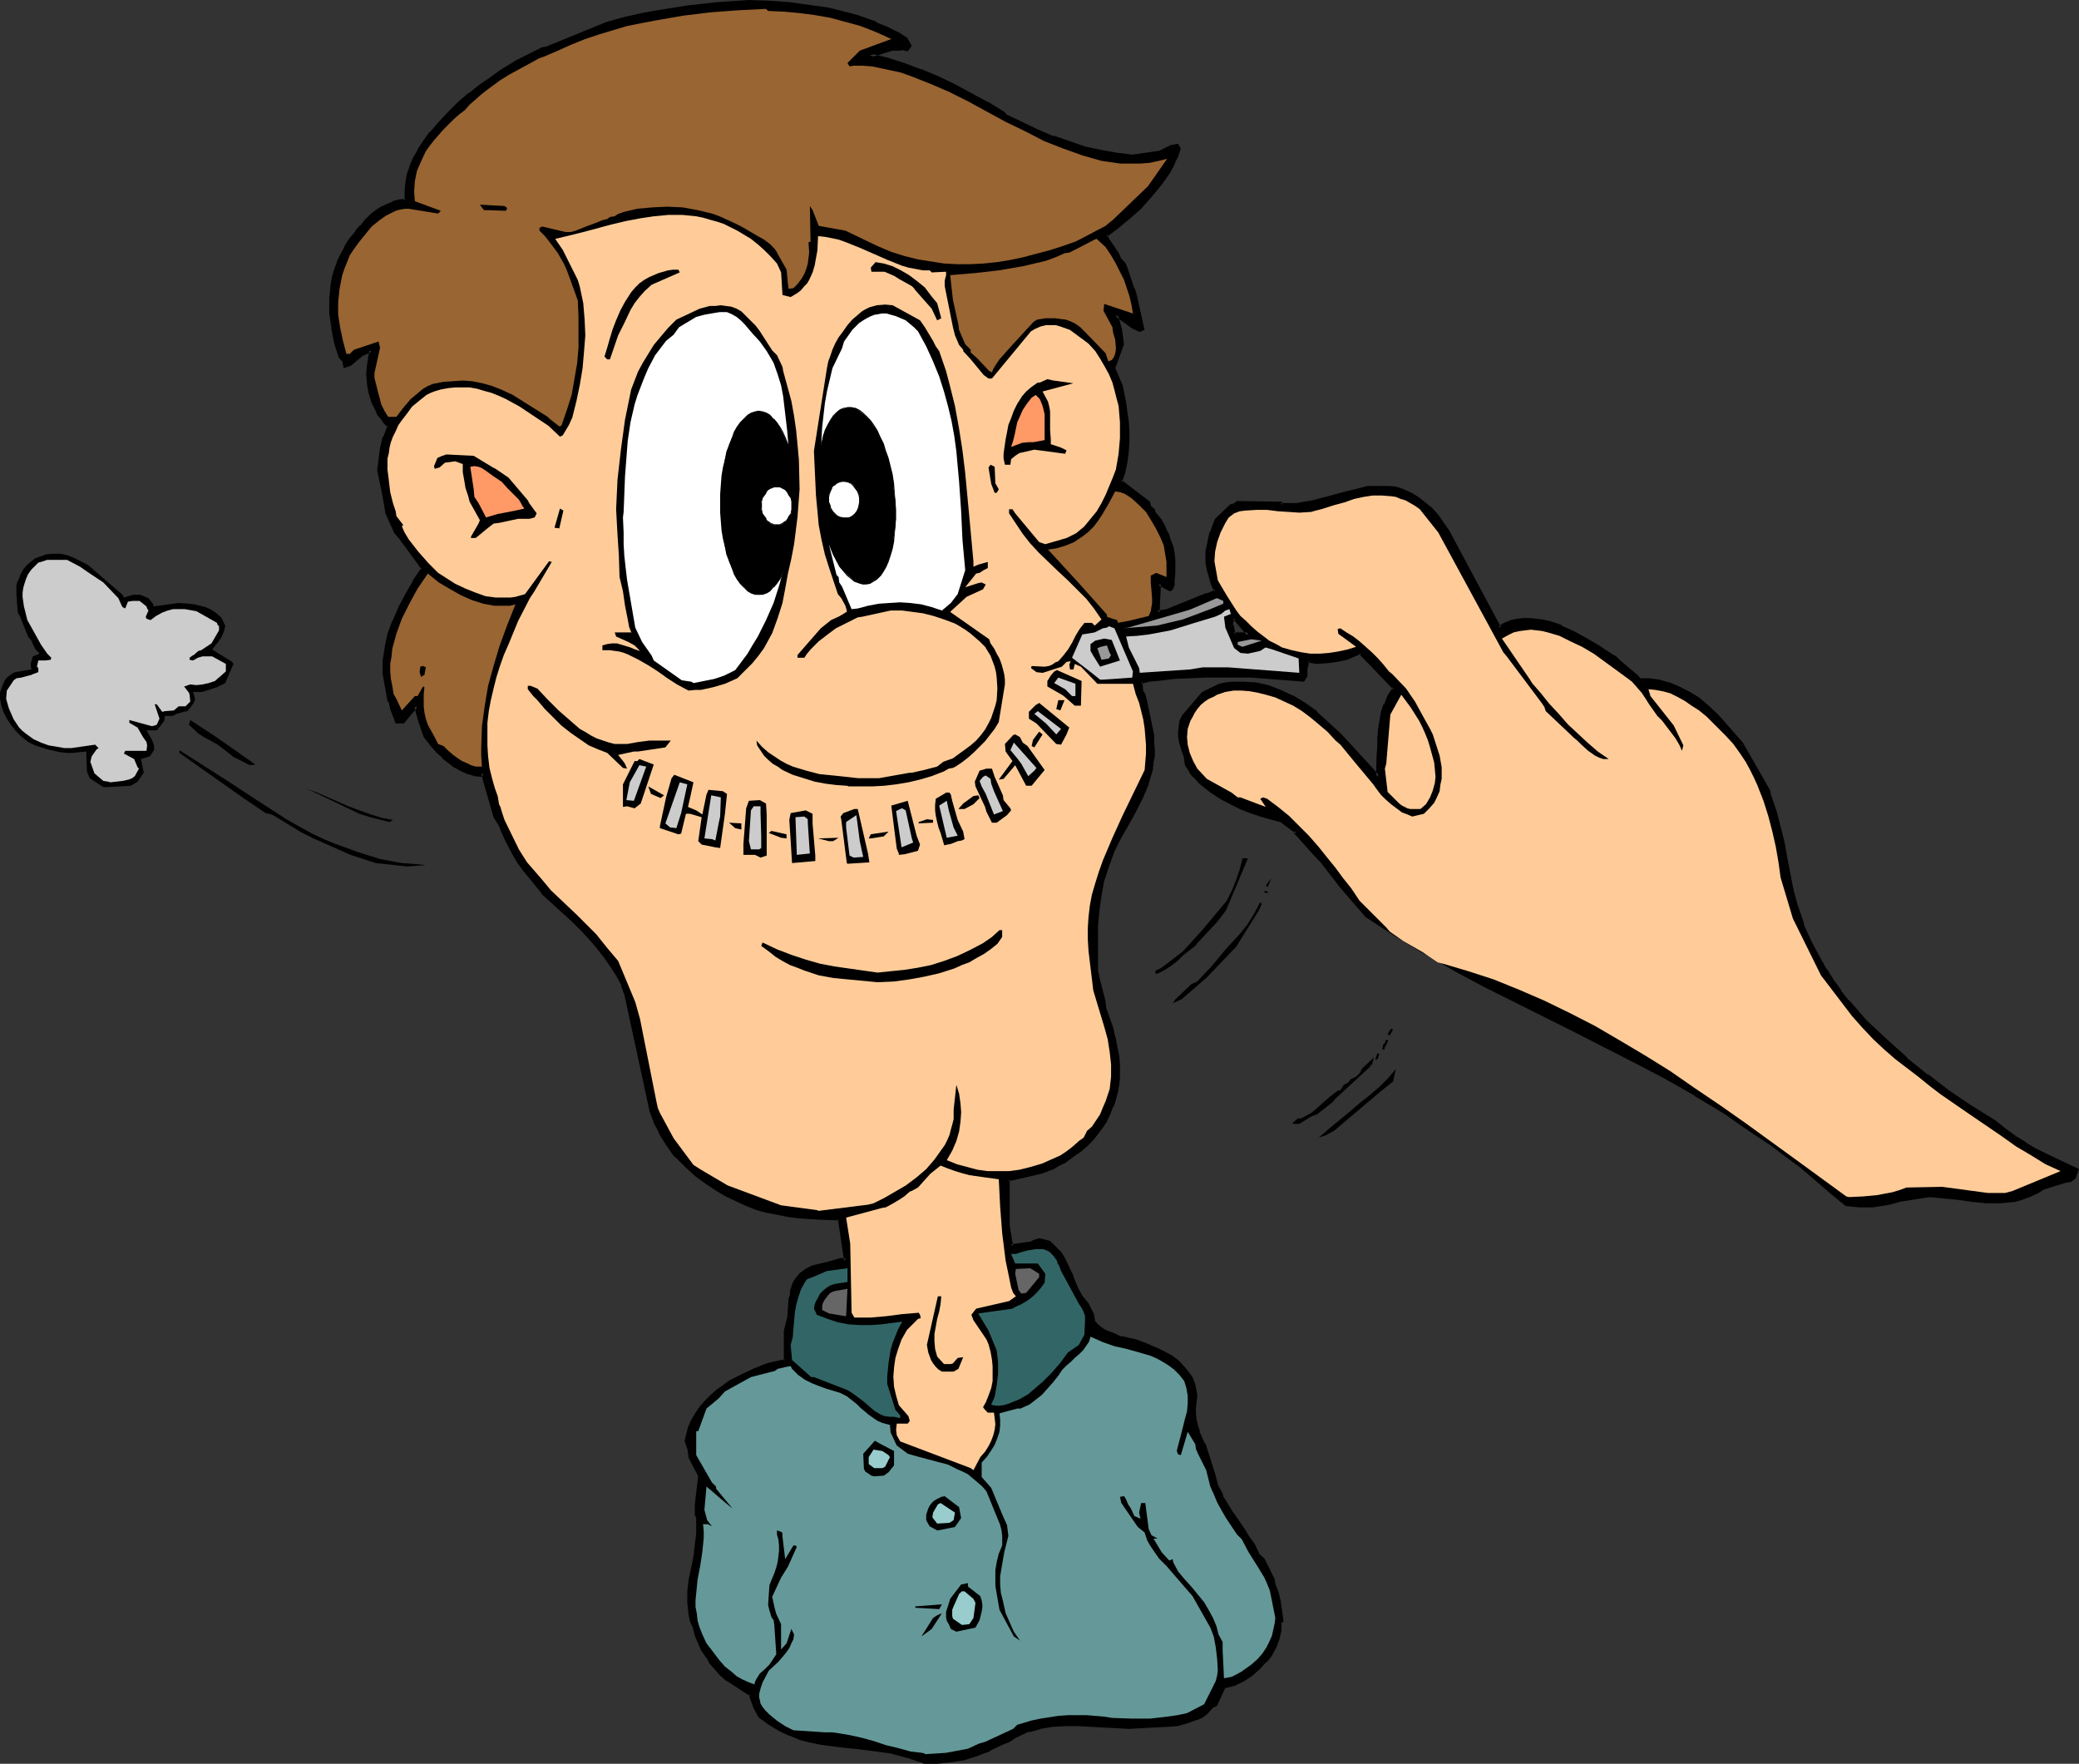 <?xml version="1.0" encoding="UTF-8" standalone="no"?>
<svg
   version="1.0"
   width="129.852mm"
   height="110.154mm"
   id="svg108"
   sodipodi:docname="Mouth Zipper 2.wmf"
   xmlns:inkscape="http://www.inkscape.org/namespaces/inkscape"
   xmlns:sodipodi="http://sodipodi.sourceforge.net/DTD/sodipodi-0.dtd"
   xmlns="http://www.w3.org/2000/svg"
   xmlns:svg="http://www.w3.org/2000/svg">
  <rect width="100%" height="100%" fill="#333333" stroke="none"/>
  <sodipodi:namedview
     id="namedview108"
     pagecolor="#ffffff"
     bordercolor="#000000"
     borderopacity="0.25"
     inkscape:showpageshadow="2"
     inkscape:pageopacity="0.0"
     inkscape:pagecheckerboard="0"
     inkscape:deskcolor="#d1d1d1"
     inkscape:document-units="mm" />
  <defs
     id="defs1">
    <pattern
       id="WMFhbasepattern"
       patternUnits="userSpaceOnUse"
       width="6"
       height="6"
       x="0"
       y="0" />
  </defs>
  <path
     style="fill:#000000;fill-opacity:1;fill-rule:evenodd;stroke:none"
     d="m 291.203,149.762 h 3.555 l -3.394,-4.039 -0.323,0.323 -0.485,1.292 0.162,0.323 z m -73.69,265.921 -2.424,-0.969 -2.262,-0.646 -2.424,-0.646 -2.424,-0.323 -4.686,-0.646 -4.848,-0.323 -4.686,-0.646 -2.424,-0.646 -2.424,-0.646 -2.424,-0.808 -2.424,-1.131 -2.262,-1.454 -2.424,-1.777 -1.131,-1.939 -0.97,-2.585 v -0.646 l -0.646,-0.323 -4.848,-3.07 -1.454,-1.292 -2.424,-2.746 -0.646,-1.131 -1.454,-1.939 -1.293,-3.393 -0.646,-1.939 -0.485,-1.454 -0.323,-1.454 -0.162,-1.292 -0.162,-1.454 v -2.585 l 0.323,-2.746 1.131,-5.493 0.323,-2.746 0.323,-2.908 v -3.716 l -0.323,-0.646 v -2.423 l 0.646,-6.785 -2.101,-4.362 -0.485,-2.262 -0.646,-1.616 0.97,-3.07 0.646,-1.777 0.97,-1.454 1.131,-1.616 1.131,-1.292 1.293,-1.292 1.293,-1.131 1.454,-1.131 1.616,-0.969 1.454,-0.969 1.616,-0.808 3.07,-1.292 1.616,-0.646 1.454,-0.485 1.454,-0.485 1.293,-0.162 0.97,-0.323 v -0.808 -5.978 l 0.323,-0.969 0.485,-2.262 0.485,-4.685 0.162,-0.969 0.162,-0.808 0.162,-0.808 0.323,-0.808 0.646,-0.969 0.485,-0.808 0.646,-0.646 0.808,-0.646 0.808,-0.485 0.97,-0.323 1.939,-0.485 1.454,-0.485 3.232,-0.808 1.293,0.162 -1.616,-10.016 -4.686,-0.162 -4.848,-0.323 -2.424,-0.323 -2.586,-0.485 -2.424,-0.485 -2.424,-0.646 -2.424,-0.969 -2.424,-0.969 -2.424,-1.292 -2.424,-1.292 -2.262,-1.616 -2.424,-1.777 -2.424,-2.1 -2.262,-2.423 -1.939,-2.585 -1.778,-2.746 -0.646,-1.292 -0.646,-1.292 -0.323,-1.292 -0.485,-1.292 -5.979,-27.626 -0.808,-2.1 -1.131,-2.262 -1.293,-2.1 -1.616,-2.1 -1.616,-2.262 -1.778,-2.1 -2.101,-2.262 -2.101,-2.1 -7.272,-6.624 -2.909,-3.554 -1.293,-1.939 -1.293,-1.777 -1.131,-1.777 -1.131,-1.777 -0.97,-1.939 -0.646,-1.777 -0.646,-1.292 -1.131,-2.1 -2.424,-8.401 -0.646,-1.939 -0.323,0.485 -1.454,-0.162 -1.616,-0.485 -1.454,-0.646 -1.454,-0.808 -1.454,-1.131 -1.454,-1.131 -1.293,-1.131 -1.293,-1.454 -1.616,-2.1 -1.293,-3.716 -0.97,-3.554 -3.07,3.877 h -1.454 l -1.131,-3.231 -0.323,-1.292 -0.323,-0.646 -1.131,-6.139 v -1.616 -1.616 l 0.485,-3.07 0.646,-3.07 1.131,-3.231 1.293,-3.07 1.616,-3.07 1.778,-3.07 2.101,-3.231 -5.171,-7.108 -1.293,-1.292 -1.939,-4.524 -0.646,-3.877 -1.293,-6.301 0.162,-2.585 0.485,-2.585 0.646,-2.585 0.485,-1.292 0.646,-1.292 -0.97,-0.969 -0.808,-0.969 -0.646,-1.131 -0.646,-0.969 -0.97,-2.1 -0.646,-2.1 -0.323,-2.1 v -1.939 l 0.162,-2.1 0.323,-2.1 0.162,-1.454 -2.101,0.808 -2.909,2.423 -1.131,0.323 -0.323,-1.292 -0.808,-0.808 -0.97,-3.393 -0.646,-3.393 -0.485,-3.393 v -1.777 -1.616 l 0.162,-1.777 0.162,-1.616 0.323,-1.777 0.485,-1.777 0.646,-1.616 0.808,-1.777 0.808,-1.777 0.97,-1.777 1.616,-1.939 1.131,-1.292 1.131,-1.292 1.293,-1.292 1.293,-1.131 1.454,-0.808 1.293,-0.646 1.454,-0.485 1.454,-0.323 1.293,-0.162 -0.162,-1.939 0.323,-1.939 0.323,-2.1 0.485,-1.939 0.97,-1.939 0.97,-1.939 1.293,-1.939 1.616,-2.1 2.101,-2.423 2.262,-2.423 2.262,-2.262 2.424,-2.1 2.586,-1.939 2.424,-1.777 2.586,-1.616 2.424,-1.454 1.293,-0.969 5.979,-2.908 1.131,-0.323 14.059,-5.816 4.686,-1.292 3.555,-0.646 3.717,-0.646 7.11,-1.131 7.11,-0.808 7.272,-0.485 4.686,0.162 4.686,0.323 4.686,0.485 4.525,0.808 4.686,0.969 2.262,0.646 2.262,0.969 2.262,0.808 2.424,0.969 2.262,1.292 2.262,1.292 0.97,1.454 -0.646,0.969 -1.131,-0.323 -0.485,0.323 h -1.778 l -5.494,1.454 4.04,0.969 4.04,1.131 3.878,1.616 4.04,1.616 3.878,1.777 4.04,2.1 3.878,2.1 3.878,2.423 0.485,0.646 3.717,1.777 3.717,1.616 3.717,1.616 3.878,1.292 3.717,1.292 3.717,0.808 3.717,0.646 3.717,0.485 6.626,-0.969 2.586,-1.292 1.293,-0.323 0.485,0.646 -0.485,1.292 -0.485,1.454 -0.646,1.292 -0.97,1.454 -1.778,2.908 -2.424,2.746 -2.424,2.746 -2.747,2.423 -2.586,2.262 -1.454,0.969 -1.293,0.808 0.646,1.292 0.97,1.616 1.131,1.454 0.646,1.454 0.808,1.131 0.646,0.969 0.97,2.908 0.485,1.939 0.485,0.969 1.939,8.401 -0.646,0.323 -1.616,-0.646 -4.04,-2.908 0.97,3.554 0.646,3.393 -2.262,5.654 1.778,4.2 0.808,3.716 0.485,2.423 0.162,2.262 0.162,2.423 v 2.262 l -0.162,2.423 -0.323,2.262 -0.485,2.423 -0.808,2.423 6.626,5.008 0.485,1.131 0.808,0.646 v 0.323 l 1.454,1.939 0.162,0.485 0.808,0.969 0.646,1.616 0.646,1.616 0.485,1.616 0.323,1.616 0.162,1.454 v 1.616 1.616 l -0.162,1.616 v 0.969 l -0.323,0.969 -0.323,0.162 -2.586,-1.292 -0.323,6.785 2.262,-0.323 9.696,-3.877 0.97,-0.485 0.808,-0.323 -0.808,-1.777 -0.162,-0.969 -0.646,-2.423 -0.323,-1.454 v -1.454 -1.454 l 0.162,-1.454 0.323,-1.454 0.485,-1.454 0.646,-1.454 0.646,-1.454 3.232,-3.393 1.131,-0.162 0.485,-0.485 10.181,0.162 v 0.323 h 1.939 1.778 l 1.939,-0.323 1.939,-0.323 3.717,-0.969 1.778,-0.485 1.778,-0.485 5.656,-1.616 h 0.97 2.424 1.616 l 1.778,0.323 1.616,0.646 1.778,0.646 1.454,1.131 1.616,1.131 1.616,1.292 1.454,1.616 2.586,3.554 12.12,22.941 1.131,-0.808 1.616,-0.646 1.454,-0.323 1.616,-0.162 h 1.454 l 1.454,0.162 1.454,0.162 1.454,0.323 2.909,0.969 2.909,1.292 2.909,1.616 2.909,1.777 2.909,2.1 1.131,0.646 0.97,0.808 4.202,3.554 0.646,0.808 h 2.262 l 2.262,0.323 2.424,0.646 2.262,0.969 2.262,1.131 2.262,1.454 2.262,1.777 2.262,2.1 5.656,6.624 6.464,11.147 0.162,0.969 1.293,3.716 1.131,3.716 0.808,3.716 0.808,3.716 1.454,7.432 0.808,3.716 1.293,3.716 0.323,1.292 1.939,3.877 1.939,3.877 1.454,2.585 1.616,2.423 1.778,2.423 1.939,2.423 2.101,2.423 2.101,2.423 2.262,2.1 2.424,2.262 4.848,4.362 5.01,4.039 5.01,3.716 4.848,3.554 5.979,3.554 2.424,1.939 2.424,1.777 2.424,1.616 2.424,1.292 5.01,2.585 4.848,2.1 -0.646,1.777 -0.97,0.646 -1.131,0.162 -3.232,0.969 -1.939,0.646 -1.616,0.969 -1.778,0.969 -1.616,0.485 -1.778,0.485 -1.616,0.323 h -1.778 -3.232 l -3.394,-0.323 -3.394,-0.485 -3.232,-0.323 -3.394,-0.162 -7.272,0.969 -1.454,0.485 -1.616,0.323 -3.07,0.485 h -3.232 l -3.07,-0.162 -3.555,-3.07 -3.555,-3.07 -3.555,-2.908 -3.555,-2.746 -3.555,-2.585 -3.555,-2.585 -3.555,-2.423 -3.555,-2.262 -7.11,-4.362 -7.11,-4.039 -7.11,-3.877 -7.11,-3.554 -7.11,-3.554 -7.11,-3.554 -14.221,-7.108 -6.949,-3.716 -6.949,-4.039 -6.949,-4.2 -6.949,-4.524 -6.141,-7.108 -4.848,-6.139 -1.616,-1.777 -4.202,-4.524 0.162,-0.323 -3.717,-2.746 -2.424,-0.646 -2.424,-0.646 -2.262,-0.808 -2.424,-0.969 -2.262,-1.131 -2.262,-1.292 -2.424,-1.616 -2.424,-1.777 -1.454,-1.616 -0.97,-1.131 -0.808,-1.454 -0.485,-2.1 -0.323,-1.131 -0.323,-1.292 -0.323,-1.131 -0.162,-1.131 v -1.131 l 0.162,-1.131 0.162,-1.131 0.485,-1.131 4.686,-5.331 3.878,-1.939 1.293,-0.323 1.454,-0.162 2.909,-0.162 2.747,0.323 2.909,0.646 2.909,0.969 2.747,1.454 2.909,1.616 2.747,2.1 5.656,5.17 7.595,8.239 1.454,1.616 v 0.485 l 0.162,-5.654 v -1.939 l 0.162,-2.1 v -1.939 l 0.323,-1.939 0.485,-1.939 0.646,-1.939 0.97,-2.1 1.293,-1.777 -8.242,-8.562 -3.07,1.454 -2.424,0.323 -2.262,0.323 -2.424,0.162 -2.101,-0.162 -0.646,1.616 v 1.777 l -0.485,1.131 -12.282,-1.131 h -7.11 -3.555 l -7.757,0.323 -3.878,0.485 -1.939,0.323 -1.939,0.323 0.162,2.423 0.485,0.646 0.323,0.969 1.778,8.562 v 1.777 l 0.162,1.616 v 1.616 l -0.162,1.616 -0.323,1.616 -0.485,1.616 -0.485,1.454 -1.293,3.231 -1.454,3.231 -1.778,3.07 -1.778,3.231 -1.778,3.231 -1.293,3.554 -1.131,3.393 -0.646,3.716 -0.485,3.393 -0.323,3.554 v 3.554 l 0.162,7.27 0.323,2.1 1.293,5.17 0.162,1.616 0.485,1.292 1.131,3.231 0.808,3.393 0.646,3.393 0.162,1.616 0.162,1.616 -0.162,1.777 -0.162,1.616 -0.323,1.616 -0.323,1.777 -0.646,1.616 -0.646,1.616 -0.97,1.777 -0.97,1.616 -2.101,2.746 -1.293,1.292 -1.293,1.131 -1.454,1.131 -1.293,0.969 -1.454,0.808 -1.293,0.808 -1.293,0.646 -1.454,0.485 -1.293,0.485 -7.757,1.777 v 4.847 2.423 1.292 2.423 l 0.808,4.847 4.686,-0.646 0.646,-0.485 1.293,-0.323 2.262,0.485 0.97,0.969 0.808,0.808 0.808,0.808 0.485,0.808 1.131,1.939 0.808,1.777 0.646,1.939 0.97,1.939 0.97,1.777 0.646,0.969 0.808,0.969 1.131,2.423 0.323,1.616 0.808,0.969 0.808,0.646 0.646,0.485 0.808,0.485 1.616,0.646 1.778,0.646 3.555,0.808 1.778,0.485 3.394,1.454 1.616,0.969 1.616,0.969 1.616,1.131 1.616,1.616 1.293,1.939 0.808,1.454 0.323,2.746 -0.162,1.454 -0.162,1.454 v 1.292 l 0.323,1.616 0.162,1.292 0.485,1.454 0.646,1.454 0.646,1.454 0.485,1.292 1.939,5.816 0.808,3.07 0.97,1.616 0.323,1.131 2.101,3.231 0.485,0.808 2.262,3.393 1.131,1.777 1.293,1.777 0.97,2.262 1.293,0.969 2.262,4.847 0.162,1.131 0.808,2.1 0.646,2.1 0.323,2.1 0.162,2.262 -0.485,0.323 v 1.939 l -0.323,1.939 -0.808,1.777 -0.97,1.777 -1.293,1.616 -1.454,1.616 -1.616,1.454 -2.101,1.454 -2.101,1.131 -2.586,0.646 -1.778,4.039 -0.808,0.323 -1.454,1.777 -1.131,0.646 -1.131,0.646 -2.424,0.808 -2.262,0.485 -2.101,0.162 -4.525,0.323 -4.686,0.162 -11.958,-0.485 -3.07,-0.162 -2.909,0.162 -2.909,0.485 -2.909,0.808 -3.232,1.454 -1.454,0.808 -1.454,0.808 -3.07,1.454 -1.454,0.646 -1.616,0.485 -1.616,0.485 -1.454,0.485 -3.07,0.646 -3.07,0.162 -3.07,0.162 z"
     id="path1" />
  <path
     style="fill:#000000;fill-opacity:1;fill-rule:evenodd;stroke:none"
     d="m 290.718,150.247 h 4.848 l -4.202,-5.17 -0.808,0.646 -0.485,1.616 0.323,0.485 h -0.162 l 0.485,2.423 0.97,-0.485 -0.485,-2.262 -0.323,-0.323 0.162,0.323 0.323,-1.454 -0.162,0.323 0.485,-0.323 h -0.646 l 3.394,4.039 0.323,-0.808 h -3.555 l 0.485,0.485 z"
     id="path2" />
  <path
     style="fill:#000000;fill-opacity:1;fill-rule:evenodd;stroke:none"
     d="m 217.675,415.36 -2.424,-0.969 v -0.162 l -2.424,-0.646 -2.262,-0.646 h -0.162 l -2.424,-0.323 -4.686,-0.485 -4.686,-0.485 -4.848,-0.646 -2.262,-0.485 v 0 l -2.424,-0.808 -2.424,-0.808 h 0.162 l -2.424,-1.131 v 0 l -2.424,-1.454 -2.424,-1.616 0.162,0.162 -0.97,-1.939 v 0 l -0.97,-2.423 v 0 -0.808 l -0.97,-0.646 -4.686,-2.908 v 0 l -1.454,-1.292 -2.586,-2.746 h 0.162 l -0.485,-1.131 -1.454,-1.939 v 0.162 l -1.293,-3.393 v 0 l -0.646,-1.939 -0.485,-1.454 -0.323,-1.292 v 0 l -0.323,-1.292 v 0 -1.454 -2.585 0 l 0.323,-2.746 0.97,-5.493 0.485,-2.746 0.162,-2.746 v -4.039 l -0.323,-0.808 0.162,0.323 v -2.423 0 l 0.646,-6.947 -2.262,-4.362 h 0.162 l -0.485,-2.1 -0.646,-1.777 v 0.323 l 0.808,-3.07 v 0 l 0.808,-1.616 v 0 l 0.97,-1.616 0.97,-1.454 v 0 l 1.131,-1.292 1.293,-1.292 1.293,-1.131 v 0 l 1.454,-1.131 1.454,-0.969 1.616,-0.969 h -0.162 l 1.616,-0.808 3.232,-1.292 h -0.162 l 1.616,-0.485 1.454,-0.485 1.454,-0.485 1.293,-0.323 v 0 l 1.293,-0.162 v -7.27 0 l 0.162,-0.808 0.646,-2.262 v -0.162 l 0.485,-4.685 0.162,-0.808 0.162,-0.808 v 0 l 0.162,-0.808 v 0 l 0.323,-0.808 v 0 l 0.485,-0.808 0.485,-0.808 v 0 l 0.646,-0.646 v 0 l 0.808,-0.485 0.808,-0.485 v 0 l 0.808,-0.485 v 0.162 l 1.939,-0.646 1.454,-0.323 3.232,-0.808 h -0.162 l 1.778,0.162 -1.616,-10.986 h -5.171 v 0 l -4.848,-0.485 -2.424,-0.323 -2.424,-0.323 -2.424,-0.646 v 0 l -2.424,-0.646 -2.424,-0.969 v 0.162 l -2.424,-0.969 -2.262,-1.292 v 0 l -2.424,-1.454 -2.424,-1.616 -2.424,-1.777 0.162,0.162 -2.424,-2.1 -2.262,-2.423 v 0.162 l -1.939,-2.746 -1.616,-2.585 v 0 l -0.808,-1.292 -0.485,-1.292 v 0.162 l -0.485,-1.454 -0.323,-1.292 v 0.162 l -5.979,-27.626 v -0.162 l -0.808,-2.1 h -0.162 l -0.97,-2.262 v 0 l -1.454,-2.262 -1.454,-2.1 -1.778,-2.1 v -0.162 l -1.778,-2.1 -2.101,-2.1 -2.101,-2.262 -7.272,-6.624 v 0 l -2.909,-3.554 v 0 l -1.293,-1.777 -1.293,-1.777 -1.131,-1.939 v 0.162 l -0.97,-1.939 -0.97,-1.777 -0.808,-1.777 -0.485,-1.292 v -0.162 l -1.293,-2.1 v 0.162 l -2.262,-8.401 -0.808,-2.585 -0.97,0.969 0.323,-0.162 -1.454,-0.162 h 0.162 l -1.616,-0.485 0.162,0.162 -1.616,-0.646 -1.454,-0.808 v 0 l -1.454,-1.131 -1.454,-1.131 h 0.162 l -1.293,-1.131 -1.293,-1.454 0.162,0.162 -1.778,-2.262 0.162,0.162 -1.293,-3.554 -1.293,-4.524 -3.555,4.524 0.323,-0.162 h -1.454 l 0.485,0.323 -1.131,-3.231 v 0 l -0.323,-1.454 -0.485,-0.646 0.162,0.323 -1.131,-6.301 v 0.162 l -0.162,-1.616 0.162,-1.616 v 0.162 l 0.485,-3.231 v 0.162 l 0.646,-3.07 1.131,-3.231 -0.162,0.162 1.454,-3.231 1.616,-3.07 1.778,-3.07 v 0 l 2.101,-3.393 -5.333,-7.432 v 0 l -1.293,-1.292 v 0.162 l -1.939,-4.685 0.162,0.162 -0.646,-3.877 -1.293,-6.139 v 0.162 l 0.162,-2.585 0.485,-2.585 v 0 l 0.646,-2.585 h -0.162 l 0.646,-1.131 0.646,-1.616 -1.131,-1.292 v 0 l -0.808,-0.969 h 0.162 L 89.849,97.418 v 0 L 89.365,96.449 88.395,94.349 v 0.162 l -0.646,-2.1 v 0 l -0.323,-2.1 v 0 -1.939 0 l 0.162,-2.1 0.323,-1.939 0.162,-2.262 -2.909,1.131 -2.909,2.423 0.323,-0.162 -1.293,0.485 0.485,0.323 -0.162,-1.454 -0.97,-0.969 0.162,0.323 -0.97,-3.554 -0.808,-3.393 v 0.162 l -0.323,-3.393 -0.485,3.393 v 0.162 l 0.646,3.393 1.131,3.554 0.808,0.808 v -0.162 l 0.323,1.777 1.778,-0.646 2.909,-2.423 -0.162,0.162 2.101,-0.969 -0.485,-0.485 -0.323,1.616 -0.323,2.1 -0.162,1.939 v 0.162 l 0.162,1.939 v 0.162 l 0.323,2.1 v 0 l 0.646,2.1 v 0.162 l 0.97,1.939 0.485,1.131 v 0 l 0.808,0.969 v 0 l 0.808,1.131 v 0 l 0.97,0.969 -0.162,-0.485 -0.485,1.292 -0.485,1.292 h -0.162 l -0.646,2.746 v 0 l -0.323,2.585 -0.323,2.585 1.293,6.301 0.646,3.877 2.101,4.685 1.293,1.454 -0.162,-0.162 5.333,7.27 v -0.485 l -2.101,3.07 v 0.162 l -1.778,3.07 -1.616,3.07 -1.293,3.07 -0.162,0.162 -1.131,3.07 -0.646,3.07 v 0 l -0.485,3.231 v 0 1.616 1.616 0 l 1.131,6.301 0.485,0.646 -0.162,-0.162 0.323,1.454 1.293,3.393 h 1.939 l 3.232,-3.877 -0.808,-0.162 0.97,3.554 1.293,3.716 1.778,2.262 v 0 l 1.293,1.454 1.293,1.131 v 0.162 l 1.454,1.131 1.454,1.131 h 0.162 l 1.454,0.808 1.454,0.646 h 0.162 l 1.454,0.485 1.616,0.162 0.646,-0.646 -0.646,-0.162 0.485,1.939 2.424,8.401 1.293,2.1 v 0 l 0.485,1.292 0.808,1.777 0.97,1.939 0.97,1.777 v 0 l 1.131,1.939 1.293,1.777 1.454,1.777 v 0 l 2.909,3.554 v 0.162 l 7.272,6.624 2.101,2.1 2.101,2.262 1.778,2.1 v 0 l 1.616,2.1 1.454,2.1 1.454,2.262 v 0 l 1.131,2.1 h -0.162 l 0.808,2.1 v 0 l 5.979,27.626 v 0 l 0.485,1.292 0.485,1.292 v 0.162 l 0.646,1.131 0.646,1.292 v 0.162 l 1.616,2.585 1.939,2.746 h 0.162 l 2.424,2.423 2.262,2.1 v 0 l 2.424,1.777 2.424,1.616 2.424,1.454 v 0 l 2.424,1.131 2.424,1.131 v 0 l 2.424,0.969 2.424,0.646 h 0.162 l 2.424,0.485 2.424,0.485 2.424,0.323 4.848,0.323 h 0.162 l 4.686,0.162 -0.323,-0.323 1.454,9.855 0.485,-0.485 -1.293,-0.162 -3.394,0.969 -1.454,0.323 -1.939,0.485 v 0 l -0.97,0.485 v 0 l -0.808,0.485 -0.808,0.646 h -0.162 l -0.646,0.808 -0.646,0.808 -0.485,0.808 -0.323,0.969 v 0 l -0.323,0.969 v 0.808 l -0.323,0.969 -0.323,4.524 v 0 l -0.646,2.423 -0.162,0.808 v 6.947 l 0.323,-0.323 -0.97,0.162 v 0 l -1.454,0.323 -1.454,0.323 -1.454,0.485 -1.454,0.646 h -0.162 l -3.07,1.454 -1.616,0.808 v 0 l -1.616,0.808 -1.454,1.131 -1.454,0.969 -0.162,0.162 -1.293,1.131 -1.293,1.292 -1.131,1.292 -0.162,0.162 -0.97,1.454 -0.97,1.616 v 0 l -0.808,1.777 v 0 l -0.808,3.231 0.646,1.939 v -0.162 l 0.323,2.262 2.262,4.362 v -0.323 l -0.808,6.947 v 0 2.423 l 0.323,0.808 v -0.162 3.716 0 l -0.323,2.746 -0.323,2.746 -1.131,5.493 -0.323,2.746 v 0.162 2.585 l 0.162,1.454 v 0.162 l 0.162,1.292 v 0 l 0.323,1.454 0.646,1.454 0.485,1.939 v 0 l 1.454,3.393 1.454,2.1 v -0.162 l 0.485,1.131 2.586,2.908 1.454,1.292 h 0.162 l 4.686,3.07 0.808,0.485 -0.162,-0.485 v 0.808 l 0.97,2.585 v 0 l 1.131,2.1 2.424,1.777 2.424,1.454 v 0 l 2.424,1.131 h 0.162 l 2.262,0.969 2.424,0.646 h 0.162 l 2.262,0.485 4.848,0.646 4.686,0.485 4.848,0.646 2.424,0.323 h -0.162 l 2.424,0.646 2.424,0.646 h -0.162 l 2.424,0.808 z"
     id="path3" />
  <path
     style="fill:#000000;fill-opacity:1;fill-rule:evenodd;stroke:none"
     d="m 78.699,73.993 v 0 -1.777 -1.616 0 -1.777 l 0.162,-1.616 v 0 l 0.485,-1.616 0.485,-1.777 0.646,-1.777 -0.162,0.162 0.808,-1.777 0.808,-1.777 v 0 l 1.131,-1.616 h -0.162 l 1.616,-1.939 v 0 l 1.131,-1.292 v 0 l 1.131,-1.454 v 0.162 l 1.293,-1.292 -0.162,0.162 1.454,-1.131 1.293,-0.808 v 0 l 1.454,-0.646 h -0.162 l 1.454,-0.485 1.454,-0.323 h -0.162 l 1.778,-0.162 -0.162,-2.423 v 0 l 0.162,-1.939 0.485,-1.939 v 0 l 0.485,-1.939 v 0.162 l 0.808,-2.1 1.131,-1.939 v 0 l 1.293,-1.939 1.454,-1.939 v 0 l 2.101,-2.423 2.262,-2.423 2.262,-2.262 2.424,-2.1 v 0 l 2.424,-1.939 v 0 l 2.586,-1.777 2.424,-1.616 2.424,-1.454 1.293,-0.969 v 0 l 5.979,-2.908 v 0 l 0.97,-0.162 14.221,-5.816 v 0 l 4.686,-1.292 v 0 l 3.555,-0.808 3.555,-0.646 7.11,-0.969 7.272,-0.808 7.11,-0.646 v 0 l 4.686,0.323 4.686,0.323 v 0 l 4.525,0.485 4.686,0.808 v 0 l 4.525,0.969 2.262,0.646 2.262,0.808 v 0 l 2.262,0.969 V 5.978 l 2.424,1.131 2.262,1.131 v 0 l 2.262,1.292 -0.162,-0.162 0.97,1.616 v -0.646 l -0.646,0.969 0.323,-0.162 -1.293,-0.162 -0.485,0.162 h 0.162 -1.939 l -7.11,1.939 5.656,1.454 4.04,1.131 4.04,1.454 h -0.162 l 4.04,1.616 3.878,1.939 3.878,1.939 4.04,2.262 v 0 l 3.878,2.262 -0.162,-0.162 0.485,0.808 3.878,1.777 3.717,1.777 3.717,1.454 v 0.162 l 3.878,1.292 3.717,1.131 3.717,0.969 h 0.162 l 3.555,0.646 3.878,0.323 6.787,-0.969 2.586,-1.292 v 0 l 1.293,-0.162 -0.485,-0.323 0.485,0.808 -0.162,-0.323 -0.323,1.292 v -0.162 l -0.485,1.454 -0.808,1.292 v 0 l -0.808,1.454 -1.939,2.746 h 0.162 l -2.424,2.746 v 0 l -2.424,2.746 -2.747,2.423 h 0.162 l -2.747,2.262 v -0.162 l -1.293,0.969 -1.778,1.292 0.808,1.454 2.262,3.231 v -0.162 l 0.646,1.616 0.808,1.131 0.646,0.969 -0.162,-0.162 0.97,2.908 0.485,1.777 0.162,0.162 0.485,1.131 v -0.162 l 1.778,8.401 0.323,-0.485 -0.646,0.162 h 0.323 l -1.454,-0.646 v 0 l -5.01,-3.554 1.131,4.847 v -0.162 l 0.646,3.393 V 81.101 l -2.101,5.816 1.778,4.362 -0.162,-0.162 0.97,3.877 0.323,2.262 0.323,2.423 v -0.162 2.423 2.262 2.423 -0.162 l -0.323,2.423 v 0 l -0.646,2.262 -0.808,2.746 6.949,5.17 -0.323,-0.162 0.485,1.131 0.97,0.808 -0.162,-0.323 v 0.485 l 1.616,1.939 h -0.162 l 0.323,0.485 0.646,1.131 v 0 l 0.808,1.454 h -0.162 l 0.646,1.616 0.485,1.454 v 0 l 0.323,1.616 0.162,1.616 v -0.162 l 0.162,1.616 -0.162,1.616 v -0.162 l -0.162,1.616 v 1.131 0 l -0.323,0.808 0.323,-0.162 -0.323,0.162 h 0.323 l -3.232,-1.616 -0.162,7.916 2.747,-0.323 9.696,-3.877 v -0.162 l 1.131,-0.323 1.131,-0.646 -0.97,-2.1 v 0 l -0.162,-0.969 -0.646,-2.423 v 0.162 l -0.323,-1.616 v 0.162 -1.454 -1.454 0 l 0.162,-1.454 0.323,-1.454 v 0.162 l 0.485,-1.616 v 0.162 l 0.485,-1.454 0.646,-1.454 v 0.162 l 3.232,-3.393 -0.323,0.162 1.293,-0.323 0.646,-0.485 -0.323,0.162 10.181,0.162 -0.485,-0.485 v 0.646 l 2.424,0.162 h 1.778 0.162 l 1.778,-0.323 1.939,-0.323 h 0.162 l 3.555,-0.969 1.939,-0.646 1.778,-0.485 5.656,-1.454 h -0.162 5.01 v 0 l 1.616,0.323 v 0 l 0.162,-0.969 -1.616,-0.162 h -0.162 -5.01 l -5.818,1.454 -1.778,0.485 -1.778,0.485 -3.717,0.969 v 0 l -1.939,0.323 -1.778,0.323 v 0 h -1.778 -1.939 l 0.323,0.485 v -0.808 l -10.666,-0.162 -0.646,0.485 h 0.162 l -1.131,0.323 -3.555,3.393 -0.646,1.616 -0.485,1.454 h -0.162 l -0.323,1.454 v 0 l -0.323,1.616 -0.323,1.454 v 0 1.454 1.454 0 l 0.323,1.454 v 0.162 l 0.646,2.262 0.323,1.131 0.808,1.777 0.162,-0.646 -0.808,0.485 -1.131,0.485 v -0.162 l -9.534,3.877 v 0 l -2.101,0.323 0.485,0.485 0.323,-6.785 -0.646,0.323 2.747,1.454 0.646,-0.323 0.485,-1.131 v -1.131 0 l 0.162,-1.616 v 0 -1.616 -1.616 0 l -0.162,-1.616 -0.323,-1.616 v 0 l -0.646,-1.616 -0.485,-1.616 h -0.162 l -0.646,-1.616 -0.646,-1.131 v 0.162 l -0.162,-0.485 -1.616,-1.939 0.162,0.162 -0.162,-0.646 -0.97,-0.808 0.162,0.323 -0.323,-1.292 -6.787,-5.17 0.162,0.646 0.808,-2.423 0.485,-2.423 v 0 l 0.323,-2.423 v 0 l 0.162,-2.423 v -2.262 l -0.162,-2.423 v 0 l -0.323,-2.262 -0.323,-2.423 -0.808,-3.877 -1.778,-4.2 v 0.323 l 2.101,-5.816 -0.485,-3.554 v 0 l -0.97,-3.554 -0.646,0.485 4.04,2.908 1.778,0.808 1.131,-0.485 -1.939,-8.724 -0.485,-1.292 v 0.162 l -0.646,-1.939 -0.97,-2.908 -0.485,-1.131 -0.97,-0.969 v 0 l -0.646,-1.454 -2.101,-3.07 v 0 l -0.646,-1.292 v 0.646 l 1.293,-0.969 1.293,-0.969 v 0 l 2.747,-2.262 v 0 l 2.747,-2.423 2.424,-2.746 v 0 l 2.424,-2.908 v 0 l 1.939,-2.746 0.808,-1.454 v 0 l 0.646,-1.454 0.646,-1.292 v -0.162 l 0.485,-1.454 -0.646,-1.131 -1.778,0.323 -2.586,1.292 h 0.162 l -6.626,0.969 h 0.162 l -3.878,-0.485 -3.717,-0.646 h 0.162 l -3.878,-0.808 -3.717,-1.292 -3.717,-1.292 v 0.162 l -3.717,-1.616 -3.717,-1.777 -3.717,-1.777 0.162,0.162 -0.485,-0.646 -3.878,-2.423 h -0.162 l -3.878,-2.1 -3.878,-2.1 -4.04,-1.939 -3.878,-1.616 h -0.162 l -3.878,-1.454 -4.04,-1.292 -4.04,-0.969 v 0.969 l 5.333,-1.616 v 0 h 1.778 l 0.646,-0.162 h -0.323 l 1.454,0.323 0.97,-1.292 -1.131,-1.939 -2.262,-1.454 h -0.162 l -2.262,-1.131 -2.424,-0.969 V 5.17 l -2.262,-0.808 v 0 l -2.262,-0.808 -2.424,-0.646 -4.525,-1.131 v 0 l -4.686,-0.646 -4.686,-0.646 v 0 L 181.477,0.162 176.79,0 v 0 l -7.272,0.485 -7.272,0.808 -7.11,1.131 -3.555,0.646 -3.555,0.808 h -0.162 l -4.686,1.292 v 0 l -14.221,5.816 h 0.162 l -1.131,0.162 -6.141,3.07 v 0 l -1.293,0.808 -2.424,1.454 -2.424,1.777 -2.586,1.777 v 0 l -2.424,1.939 h -0.162 l -2.424,2.1 -2.262,2.262 -2.262,2.423 -2.101,2.423 h -0.162 l -1.454,2.1 -1.293,1.939 v 0.162 l -1.131,1.939 -0.808,1.939 v 0.162 l -0.646,1.777 v 0.162 l -0.323,1.939 -0.162,1.939 v 0.162 1.939 l 0.323,-0.323 h -1.293 v 0 l -1.454,0.323 -1.293,0.646 h -0.162 l -1.293,0.646 h -0.162 l -1.293,0.808 -1.454,1.131 v 0 l -1.293,1.292 v 0 l -1.131,1.454 v -0.162 l -1.131,1.292 v 0.162 l -1.616,1.939 v 0 l -0.97,1.616 v 0.162 l -0.97,1.777 -0.808,1.616 v 0.162 l -0.646,1.777 -0.485,1.616 -0.323,1.777 v 0 l -0.162,1.777 -0.162,1.616 v 0.162 1.616 1.777 0 l 0.485,3.393 z"
     id="path4" />
  <path
     style="fill:#000000;fill-opacity:1;fill-rule:evenodd;stroke:none"
     d="m 329.502,115.836 1.616,0.485 v 0 l 1.616,0.808 v 0 l 1.616,0.969 1.616,1.292 -0.162,-0.162 1.616,1.292 1.454,1.616 v -0.162 l 2.424,3.716 v -0.162 l 12.605,23.587 1.293,-1.292 v 0 l 1.778,-0.646 h -0.162 l 1.454,-0.162 1.454,-0.162 v 0 h 1.454 -0.162 1.454 l 1.454,0.323 1.616,0.323 h -0.162 l 2.909,0.969 v 0 l 2.747,1.292 3.07,1.616 h -0.162 l 2.909,1.777 3.07,1.939 0.97,0.646 v 0 l 0.97,0.808 h 0.162 l 4.04,3.554 v -0.162 l 0.808,0.969 2.424,0.162 v 0 l 2.262,0.323 v 0 l 2.262,0.646 h -0.162 l 2.424,0.808 v 0 l 2.262,1.131 h -0.162 l 2.262,1.454 2.424,1.777 h -0.162 l 2.424,2.1 5.494,6.624 v -0.162 l 6.464,11.147 v -0.162 1.131 l 1.454,3.716 0.97,3.716 0.808,3.716 v 0 l 0.808,3.716 1.454,7.432 v 0 l 0.808,3.716 1.293,3.716 0.323,1.292 2.101,3.877 1.939,3.877 1.454,2.585 v 0 l 1.616,2.585 1.778,2.423 v 0 l 1.939,2.423 v 0 l 2.101,2.423 2.101,2.423 2.262,2.1 2.424,2.262 4.848,4.362 v 0 l 5.01,4.039 v 0 l 5.01,3.716 5.01,3.554 5.979,3.554 v 0 l 2.424,1.939 v 0.162 l 2.424,1.616 2.262,1.616 h 0.162 l 2.424,1.454 4.848,2.423 5.01,2.262 -0.323,-0.485 -0.646,1.616 0.162,-0.162 -0.97,0.646 0.162,-0.162 -0.97,0.162 h -0.162 l -3.232,0.969 -1.939,0.808 -1.778,0.969 v 0 l -1.616,0.808 v 0 l -1.616,0.485 -1.616,0.485 v 0 l -1.616,0.323 -1.778,0.162 v 0 h -3.232 v 0 l -3.232,-0.485 -3.394,-0.485 -3.394,-0.323 v 0 l -3.394,-0.162 -7.272,1.131 h -0.162 l -1.454,0.323 v 0 l -1.454,0.323 -3.232,0.485 h 0.162 -3.232 l -3.07,-0.162 0.323,0.162 -3.555,-3.07 -3.555,-3.07 v 0 l -3.555,-2.908 v 0 l -3.555,-2.908 -3.555,-2.585 -3.555,-2.423 -3.555,-2.423 -3.555,-2.262 -7.272,-4.362 v 0 l -7.11,-4.039 -7.11,-3.877 -7.11,-3.716 -7.11,-3.554 -7.11,-3.393 -14.059,-7.108 -7.11,-3.877 -6.949,-3.877 v 0 l -6.949,-4.2 -6.949,-4.524 h 0.162 l -6.141,-7.108 v 0 l -4.848,-6.139 v 0 l -1.778,-1.777 -4.04,-4.524 0.162,0.485 0.323,-0.485 -4.202,-3.231 -2.586,-0.485 -2.262,-0.646 -2.262,-0.969 v 0.162 l -2.262,-0.969 -2.424,-1.131 -2.262,-1.292 v 0 l -2.262,-1.616 -2.586,-1.777 h 0.162 l -1.454,-1.616 v 0.162 l -0.808,-1.131 v 0 l -0.808,-1.454 v 0.162 l -0.485,-2.1 v -0.162 l -0.485,-1.131 -0.323,-1.292 -0.162,-1.131 v 0.162 l -0.162,-1.131 v 0 -1.131 0 -1.131 0.162 l 0.323,-1.131 v 0 l 0.485,-1.131 -0.162,0.162 4.686,-5.493 -0.162,0.162 3.878,-1.939 h -0.162 l 1.454,-0.162 1.293,-0.162 v 0 l 2.909,-0.162 h -0.162 l 2.909,0.323 h -0.162 l 2.909,0.646 2.909,0.969 v 0 l 2.747,1.292 v 0 l 2.747,1.616 2.909,2.1 h -0.162 l 5.656,5.17 7.595,8.239 1.454,1.616 -0.162,-0.323 v 0.485 h 0.97 l 0.162,-5.654 v -1.939 -2.1 l 0.162,-1.939 v 0.162 l 0.323,-1.939 0.485,-2.1 v 0.162 l 0.646,-1.939 v 0 l 0.808,-1.939 v 0 l 1.454,-2.262 -8.565,-9.047 -3.555,1.616 h 0.162 l -2.262,0.485 -2.262,0.323 v 0 h -2.424 0.162 l -2.586,-0.162 -0.646,2.1 v 1.777 -0.162 l -0.485,1.131 0.323,-0.323 -12.12,-1.131 h -10.827 l -7.757,0.485 v 0 l -3.878,0.323 -1.939,0.323 v 0 l 0.162,0.808 v 0 l 1.939,-0.162 3.878,-0.485 h -0.162 l 7.757,-0.323 h 10.666 v 0 l 12.443,0.969 0.808,-1.292 v -1.939 0.162 l 0.485,-1.777 -0.485,0.323 2.262,0.323 v 0 l 2.424,-0.162 v 0 l 2.424,-0.323 2.262,-0.485 3.394,-1.454 h -0.646 l 8.242,8.562 -0.162,-0.646 -1.293,1.939 v 0 l -0.808,2.1 h -0.162 l -0.646,1.939 v 0.162 l -0.323,1.939 -0.323,1.939 v 0 l -0.162,1.939 v 2.1 l -0.162,1.939 -0.162,5.654 h 0.97 v -0.485 l -1.616,-1.939 -7.595,-8.239 -5.656,-5.17 v -0.162 l -2.747,-1.939 -2.909,-1.777 h -0.162 l -2.747,-1.292 v 0 l -2.909,-1.131 -2.909,-0.646 v 0 l -2.909,-0.162 v 0 h -2.909 v 0 l -1.454,0.162 -1.454,0.323 -4.04,1.939 -4.686,5.493 -0.646,1.292 v 0 l -0.162,1.131 v 0.162 l -0.162,1.131 v 0 1.131 0.162 l 0.162,0.969 v 0.162 l 0.323,1.131 0.323,1.131 0.485,1.292 v -0.162 l 0.323,2.262 0.97,1.454 v 0.162 l 0.808,1.131 h 0.162 l 1.454,1.616 2.424,1.939 2.424,1.616 v 0 l 2.424,1.292 2.262,1.131 2.424,0.969 v 0 l 2.424,0.808 2.262,0.646 2.424,0.646 -0.162,-0.162 3.878,2.908 -0.162,-0.646 -0.323,0.485 4.363,4.847 1.616,1.777 v -0.162 l 4.848,6.301 v 0 l 6.141,7.108 6.949,4.524 6.949,4.2 h 0.162 l 6.949,4.039 6.949,3.716 14.221,7.108 7.11,3.554 6.949,3.554 7.272,3.716 7.11,3.716 7.11,4.039 h -0.162 l 7.272,4.362 3.394,2.423 3.555,2.423 3.717,2.423 3.394,2.585 3.717,2.746 v 0 l 3.394,2.908 v 0 l 3.555,3.07 3.717,3.07 3.232,0.323 h 3.232 v 0 l 3.07,-0.485 1.616,-0.323 v 0 l 1.616,-0.485 h -0.162 l 7.272,-1.131 v 0 l 3.394,0.323 h -0.162 l 3.394,0.323 3.394,0.485 3.232,0.323 h 0.162 3.232 0.162 l 1.616,-0.162 1.778,-0.162 v 0 l 1.616,-0.485 1.778,-0.646 v 0 l 1.778,-0.808 v 0 l 1.616,-0.969 v 0 l 1.939,-0.646 3.232,-0.969 h -0.162 l 1.293,-0.162 1.131,-0.808 0.808,-2.262 -5.171,-2.423 -5.01,-2.423 -2.424,-1.454 h 0.162 l -2.424,-1.454 -2.424,-1.777 v 0 l -2.424,-1.939 v 0 l -5.979,-3.716 -5.01,-3.393 -5.01,-3.877 v 0.162 l -5.01,-4.039 h 0.162 l -4.848,-4.362 -2.424,-2.262 -2.262,-2.1 -2.101,-2.423 -2.101,-2.423 v 0.162 l -1.939,-2.423 h 0.162 l -1.778,-2.423 -1.616,-2.585 v 0.162 l -1.454,-2.585 -2.101,-3.877 -1.778,-3.877 v 0 l -0.323,-1.292 -1.293,-3.716 -0.97,-3.554 v 0 l -1.454,-7.432 -0.646,-3.716 v 0 l -0.97,-3.877 -0.97,-3.716 -1.293,-3.716 v 0.162 l -0.162,-1.131 -6.464,-11.309 -5.818,-6.624 -2.262,-2.1 v 0 l -2.262,-1.939 -2.424,-1.454 v 0 l -2.262,-1.131 v 0 l -2.262,-0.969 h -0.162 l -2.262,-0.646 v 0 l -2.262,-0.323 h -0.162 -2.262 l 0.323,0.162 -0.646,-0.808 -4.202,-3.554 v 0 l -0.97,-0.969 -1.131,-0.646 -2.909,-1.939 -3.07,-1.777 v 0 l -2.909,-1.616 -2.909,-1.292 v -0.162 l -2.909,-0.969 h -0.162 l -1.454,-0.323 -1.454,-0.162 -1.454,-0.162 v 0 h -1.454 -0.162 l -1.454,0.162 -1.454,0.323 -1.939,0.808 -0.97,0.808 0.646,0.162 -12.282,-22.941 v 0 l -2.586,-3.716 v 0 l -1.454,-1.616 -1.616,-1.292 v 0 l -1.616,-1.292 -1.616,-0.969 v 0 l -1.778,-0.808 v 0 l -1.778,-0.646 z"
     id="path5" />
  <path
     style="fill:#000000;fill-opacity:1;fill-rule:evenodd;stroke:none"
     d="m 271.164,160.102 -2.262,0.646 v 2.746 l 0.646,0.808 v -0.162 l 0.162,0.969 v 0 l 1.778,8.562 v -0.162 1.939 l 0.162,1.454 v 0 1.616 -0.162 l -0.162,1.616 -0.323,1.616 v 0 l -0.323,1.616 -0.646,1.616 0.162,-0.162 -1.293,3.231 -1.616,3.07 -1.616,3.231 -1.778,3.231 -1.778,3.231 v 0 l -1.454,3.554 -0.97,3.554 v 0 l -0.808,3.554 -0.485,3.554 -0.323,3.554 v 0 3.554 l 0.162,7.27 v 0 l 0.323,2.262 v 0 l 1.293,5.17 v 0 l 0.323,1.454 v 0 l 0.323,1.292 1.131,3.393 0.97,3.393 v -0.162 l 0.485,3.393 0.162,1.616 v 0 l 0.162,1.616 -0.162,1.777 v -0.162 l -0.162,1.616 -0.162,1.777 v 0 l -0.485,1.616 -0.646,1.616 h 0.162 l -0.808,1.616 -0.808,1.777 v -0.162 l -0.97,1.777 -2.262,2.746 0.162,-0.162 -1.293,1.292 -1.293,1.131 v 0 l -1.454,1.131 -1.293,0.969 -1.293,0.808 v 0 l -1.454,0.808 -1.293,0.646 0.162,-0.162 -1.293,0.646 -1.293,0.323 -8.242,1.939 v 11.309 l 0.97,5.331 5.171,-0.646 0.646,-0.485 v 0 l 1.131,-0.323 h -0.162 l 2.424,0.485 -0.323,-0.162 0.97,0.969 0.808,0.808 0.808,0.808 -0.162,-0.162 0.646,0.969 v 0 l 0.97,1.777 0.808,1.939 v -0.162 l 0.646,1.939 h 0.162 l 0.808,1.939 1.131,1.777 v 0.162 l 0.646,0.969 v 0 l 0.808,0.969 v -0.162 l 0.97,2.423 v -0.162 l 0.485,1.939 0.808,0.808 0.808,0.808 v 0 l 0.808,0.485 0.808,0.485 v 0.162 l 1.616,0.646 v -0.162 l 1.778,0.646 v 0.162 l 3.555,0.808 1.778,0.485 h -0.162 l 3.555,1.292 1.616,0.969 h -0.162 l 1.778,0.969 1.454,1.131 v 0 l 1.616,1.616 v 0 l 1.293,1.939 v -0.162 l 0.646,1.616 v -0.162 l 0.323,2.585 v 0 0 0 l -0.162,1.292 v 0.162 1.454 1.454 l 0.162,1.454 0.162,1.454 v 0 l 0.485,1.454 0.162,0.162 0.485,1.292 0.646,1.454 v 0 l 2.424,7.108 0.808,3.07 1.131,1.777 -0.162,-0.162 0.323,1.131 2.262,3.393 0.323,0.808 2.424,3.393 0.97,1.777 1.293,1.616 v 0 l 1.131,2.423 1.293,0.969 h -0.162 l 2.262,4.685 v -0.162 l 0.162,1.292 0.808,2.1 0.646,2.1 v 0 l 0.323,2.1 0.162,2.1 0.162,-0.323 -0.485,0.485 -0.162,2.1 v 0 l -0.323,1.777 v 0 l -0.646,1.777 v 0 l -0.97,1.777 v -0.162 l -1.293,1.777 0.162,-0.162 -1.616,1.616 -1.616,1.454 v 0 l -1.939,1.454 v 0 l -2.101,0.969 v 0 l -2.747,0.808 -1.778,4.039 0.162,-0.162 -0.808,0.485 -1.616,1.777 h 0.162 l -1.131,0.646 -1.293,0.485 h 0.162 l -2.262,0.808 -2.262,0.485 v 0 l -2.262,0.323 h 0.162 l -9.211,0.323 -11.958,-0.485 -3.07,-0.162 -2.909,0.323 h -0.162 l -2.747,0.323 h -0.162 l -2.909,0.808 -3.232,1.616 -1.454,0.808 -1.454,0.808 -3.07,1.454 v -0.162 l -1.454,0.646 -1.616,0.485 -1.454,0.646 -1.616,0.323 v 0 l -2.909,0.646 -3.07,0.162 v 0 l -3.07,0.162 h 0.162 l -0.646,-0.162 -0.323,0.646 0.808,0.323 h 3.07 v 0 l 3.07,-0.323 3.07,-0.485 h 0.162 l 1.454,-0.485 1.616,-0.485 1.616,-0.646 1.454,-0.485 v -0.162 l 3.07,-1.454 1.616,-0.646 1.454,-0.969 3.07,-1.454 v 0.162 l 2.909,-0.808 h -0.162 l 2.909,-0.485 v 0 l 2.909,-0.162 h 3.07 l 11.958,0.646 9.211,-0.485 v 0 l 2.262,-0.162 v 0 l 2.262,-0.646 2.262,-0.808 h 0.162 l 1.131,-0.485 1.131,-0.808 1.616,-1.777 v 0.162 l 0.808,-0.485 1.939,-4.2 -0.323,0.162 2.586,-0.646 2.262,-1.131 v 0 l 1.939,-1.292 0.162,-0.162 1.616,-1.454 1.454,-1.616 h 0.162 l 1.293,-1.616 v -0.162 l 0.97,-1.777 v 0 l 0.646,-1.777 0.485,-2.1 v 0 -1.939 l -0.162,0.323 0.646,-0.485 -0.323,-2.423 -0.323,-2.1 v -0.162 l -0.485,-2.1 -0.808,-2.1 v 0 l -0.162,-1.131 -2.424,-4.847 -1.293,-1.131 0.162,0.162 -1.131,-2.423 -1.293,-1.777 -0.97,-1.616 -2.424,-3.554 -0.485,-0.646 -2.101,-3.393 v 0.162 l -0.323,-1.131 -0.97,-1.777 v 0.162 l -0.808,-3.07 -2.262,-7.108 h -0.162 l -0.646,-1.454 -0.646,-1.454 0.162,0.162 -0.485,-1.616 v 0.162 l -0.323,-1.454 -0.162,-1.454 v 0 -1.292 l 0.162,-1.454 v 0 l 0.162,-1.454 v 0 0 -0.162 l -0.485,-2.585 -0.646,-1.616 v 0 l -1.454,-1.939 -1.616,-1.777 -0.162,-0.162 -1.454,-1.131 -1.778,-0.969 v 0 l -1.616,-0.808 -3.394,-1.454 h -0.162 l -1.616,-0.646 -3.555,-0.808 v 0.162 l -1.616,-0.808 v 0 l -1.778,-0.646 h 0.162 l -0.808,-0.323 -0.808,-0.646 0.162,0.162 -0.808,-0.646 -0.808,-0.969 0.162,0.323 -0.323,-1.777 -1.293,-2.585 -0.808,-0.969 0.162,0.162 -0.808,-0.969 v 0 l -0.97,-1.777 -0.808,-1.939 v 0 l -0.646,-1.777 -0.162,-0.162 -0.808,-1.777 -0.97,-1.939 v 0 l -0.646,-0.969 v 0 l -0.808,-0.808 -0.808,-0.808 -0.97,-0.969 -2.586,-0.646 -1.454,0.485 -0.808,0.485 0.162,-0.162 -4.525,0.646 0.485,0.485 -0.808,-4.847 v 0 -10.986 l -0.323,0.485 7.757,-1.777 1.293,-0.485 1.293,-0.485 h 0.162 l 1.293,-0.808 1.293,-0.646 h 0.162 l 1.293,-0.969 1.293,-0.969 1.454,-0.969 0.162,-0.162 1.293,-1.131 1.293,-1.292 v 0 l 2.101,-2.746 1.131,-1.616 v -0.162 l 0.808,-1.616 0.646,-1.777 h 0.162 l 0.485,-1.616 0.485,-1.777 v 0 l 0.323,-1.777 0.162,-1.616 v 0 -1.777 -1.616 0 l -0.162,-1.777 -0.646,-3.231 v -0.162 l -0.808,-3.393 -1.131,-3.231 -0.485,-1.292 v 0 l -0.162,-1.454 v -0.162 l -1.293,-5.008 v 0 l -0.485,-2.262 v 0.162 -7.27 -3.554 0.162 l 0.323,-3.554 0.485,-3.554 0.646,-3.554 v 0 l 1.131,-3.393 1.293,-3.554 v 0 l 1.616,-3.231 1.778,-3.07 1.778,-3.231 1.616,-3.231 1.293,-3.07 v -0.162 l 0.485,-1.616 0.485,-1.616 v 0 l 0.162,-1.616 0.323,-1.616 v 0 -1.616 0 l -0.162,-1.616 v 0 -1.777 l -1.778,-8.562 v 0 l -0.323,-1.131 -0.485,-0.808 v 0.323 l -0.162,-2.423 -0.323,0.485 1.939,-0.485 z"
     id="path6" />
  <path
     style="fill:#659999;fill-opacity:1;fill-rule:evenodd;stroke:none"
     d="m 217.675,413.745 -2.747,-0.323 -2.909,-0.808 -2.747,-0.646 -2.909,-0.969 -2.909,-0.808 -2.909,-0.646 -2.909,-0.485 -1.293,-0.162 h -1.616 l -7.434,-0.485 -1.939,-0.969 -1.939,-1.292 -1.778,-1.454 -0.97,-0.969 -0.646,-0.808 -0.485,-0.808 -0.162,-0.808 -0.162,-0.646 v -0.808 l 0.323,-1.292 0.485,-1.454 1.454,-2.746 2.262,-2.1 0.97,-1.131 0.808,-0.969 0.808,-1.131 0.485,-1.131 0.485,-0.969 0.162,-1.131 -0.646,-1.292 -1.131,3.393 -1.293,1.454 V 383.372 l -1.131,-2.423 -0.323,-1.131 -0.646,-2.908 2.101,-4.524 1.616,-2.585 2.101,-4.685 -0.323,-0.323 h -0.485 l -1.939,3.231 -0.646,-5.331 v -0.808 l -0.323,-0.323 -0.97,-0.323 v 0.969 l 0.323,1.131 0.162,1.454 v 1.292 l -0.162,1.292 -0.162,1.292 -0.323,1.292 -0.485,1.454 -0.485,1.131 -0.646,1.616 -0.323,4.685 0.323,1.292 0.485,1.616 0.485,0.646 0.162,0.969 0.485,7.108 -1.616,2.423 -1.131,1.131 -1.131,0.969 -0.808,1.292 -0.323,0.646 -0.162,0.646 -1.293,-0.485 -1.454,-0.646 -1.454,-0.808 -1.293,-1.131 -1.454,-1.131 -1.131,-1.292 -1.131,-1.454 -0.97,-1.292 -1.131,-1.454 -0.97,-2.1 -0.646,-1.616 -0.485,-1.616 -0.162,-1.616 -0.323,-1.616 v -1.616 l 0.162,-1.616 0.323,-3.231 0.646,-3.393 0.485,-3.231 0.323,-3.231 v -1.616 l -0.162,-1.616 h 1.131 l 0.97,0.485 -1.131,-1.454 -0.646,-2.423 0.485,-5.493 2.101,1.777 1.293,1.131 1.939,1.616 0.808,0.646 -3.878,-4.685 v -0.485 l -0.97,-0.969 -3.717,-6.462 v -5.654 h 0.485 l 1.939,-5.331 2.909,-2.423 1.454,-1.616 6.141,-3.393 5.656,-1.454 0.646,-0.485 2.101,-0.485 0.97,-0.162 0.323,0.646 0.808,0.808 0.646,0.646 1.616,1.131 1.616,0.808 1.616,0.646 1.778,0.646 1.616,0.485 1.616,0.485 1.616,0.808 2.262,1.777 0.97,0.969 0.97,0.808 0.97,0.808 1.131,0.808 0.97,0.646 1.131,0.485 1.778,0.485 0.162,1.777 1.131,2.423 0.323,0.646 2.586,1.939 2.262,0.646 4.848,1.292 2.424,0.646 2.262,1.131 1.131,0.485 1.293,0.646 1.131,0.969 0.97,0.808 1.293,1.131 0.97,1.131 3.232,7.916 0.323,1.292 0.162,1.292 v 1.131 1.131 l -0.808,1.939 -0.485,1.939 -0.323,1.939 v 1.939 1.777 l 0.323,1.939 0.646,3.716 3.394,6.301 1.454,0.969 -1.454,-2.1 -1.939,-4.362 -0.646,-2.908 -0.485,-1.939 -0.162,-1.939 v -1.939 l 0.323,-1.939 0.646,-3.716 0.97,-3.877 -0.323,-2.585 -0.97,-2.1 -2.747,-6.624 -2.262,-2.585 v -3.393 l 1.293,-1.454 0.97,-1.454 0.808,-1.292 0.646,-1.616 0.485,-1.454 0.162,-1.454 v -1.454 l -0.162,-1.454 4.202,-1.131 h 0.808 l 0.646,-0.323 1.454,-0.646 1.454,-1.131 1.454,-1.131 1.293,-1.454 1.293,-1.454 1.293,-1.616 0.97,-1.454 0.97,-0.969 0.97,-0.808 0.97,-0.969 1.131,-0.969 0.808,-0.808 0.808,-1.131 0.646,-0.969 0.323,-1.131 1.454,0.646 1.454,0.646 2.747,0.969 2.909,0.646 2.909,0.808 2.747,0.808 1.454,0.646 1.454,0.808 1.293,0.808 1.293,0.969 1.293,1.292 1.131,1.454 0.485,1.616 0.162,0.969 0.162,0.808 v 1.777 l -0.162,1.939 -0.485,1.777 -0.97,3.877 -0.485,1.777 -0.485,1.939 0.323,0.808 0.646,0.162 1.616,-5.493 1.778,2.908 0.162,1.131 0.485,1.131 0.646,1.292 1.293,2.585 0.485,1.939 0.485,1.939 0.808,1.777 0.808,1.939 0.97,1.777 1.131,1.939 1.293,1.939 1.293,1.939 1.131,1.131 1.616,3.07 1.939,3.07 1.778,2.908 0.646,1.454 0.646,1.616 1.293,6.462 -0.162,1.292 -0.323,1.454 -0.323,1.454 -0.646,1.454 -0.646,1.292 -0.97,1.454 -1.131,1.292 -1.454,1.292 -2.262,1.616 -1.131,0.646 -1.293,0.646 -1.778,0.323 -0.323,-6.624 v -0.485 -1.454 l -0.97,-1.777 -0.485,-1.939 -0.808,-1.939 -0.97,-1.777 -1.131,-1.939 -1.454,-1.777 -1.454,-1.777 -1.616,-1.777 -1.616,-1.939 -1.131,-2.1 -0.162,-0.808 -0.808,0.323 -1.778,-1.939 -1.939,-3.231 h 0.97 l -1.454,-0.808 -0.646,-1.454 -0.808,-6.139 h -0.97 l -0.485,2.262 0.323,1.454 -1.454,-0.646 -0.808,-1.777 -0.646,-0.969 -0.485,-1.131 -0.162,-0.323 -0.323,-0.485 -0.97,0.162 0.323,1.454 3.878,5.654 1.616,1.292 0.323,0.969 0.323,0.969 0.646,1.131 0.646,0.969 1.454,2.1 1.778,1.777 0.97,1.131 5.171,5.978 4.202,7.432 0.808,2.1 0.485,2.585 0.323,2.746 0.162,2.585 -0.162,1.292 -0.323,1.292 -2.747,5.493 -4.04,2.1 -2.262,0.485 -2.262,0.323 -4.202,0.485 h -4.363 l -4.525,-0.162 -2.101,-0.323 -1.939,-0.162 -2.101,-0.162 h -4.363 l -2.262,0.162 -2.101,0.323 -2.101,0.323 -2.262,0.485 -2.101,0.646 -1.131,0.323 -0.97,0.969 -6.626,3.07 -1.131,0.323 -0.485,0.162 -2.424,1.131 -2.586,0.485 -2.586,0.485 -2.424,0.162 -2.586,0.162 v -0.162 z"
     id="path7" />
  <path
     style="fill:#000000;fill-opacity:1;fill-rule:evenodd;stroke:none"
     d="m 217.513,386.28 2.747,-4.362 0.97,-0.646 1.131,-0.485 -2.424,3.716 z"
     id="path8" />
  <path
     style="fill:#000000;fill-opacity:1;fill-rule:evenodd;stroke:none"
     d="m 225.755,385.149 -1.293,-0.646 -0.485,-1.131 -0.485,-0.808 -0.162,-0.808 v -0.646 -0.646 l 0.485,-1.454 0.485,-1.616 2.586,-3.393 1.616,-0.323 v 0.808 l 2.909,2.262 0.323,0.969 0.162,0.969 v 0.808 l -0.162,0.969 -0.485,1.939 -0.97,1.777 z"
     id="path9" />
  <path
     style="fill:#99cccc;fill-opacity:1;fill-rule:evenodd;stroke:none"
     d="m 227.371,383.534 h -0.323 l -2.101,-1.454 -0.162,-0.646 v -0.808 -0.646 l 0.323,-0.808 0.646,-1.454 0.646,-1.454 0.646,-0.646 h 0.646 l 2.101,1.777 0.485,0.969 -0.485,3.554 -0.97,1.454 z"
     id="path10" />
  <path
     style="fill:#000000;fill-opacity:1;fill-rule:evenodd;stroke:none"
     d="m 216.059,379.495 v -0.323 l 6.302,-0.485 -0.646,1.131 z"
     id="path11" />
  <path
     style="fill:#000000;fill-opacity:1;fill-rule:evenodd;stroke:none"
     d="m 221.392,361.239 h -0.162 l -1.778,-0.969 -0.646,-1.131 -0.162,-0.323 v -1.292 l 0.485,-1.454 0.323,-0.646 0.485,-0.646 0.485,-0.485 0.808,-0.485 0.97,-0.485 0.808,-0.162 3.394,2.585 0.485,2.585 -1.454,2.1 z"
     id="path12" />
  <path
     style="fill:#99cccc;fill-opacity:1;fill-rule:evenodd;stroke:none"
     d="m 221.23,359.623 -1.131,-1.454 0.162,-1.131 1.131,-1.939 0.646,-0.323 3.394,2.262 -0.323,1.777 -0.97,0.646 z"
     id="path13" />
  <path
     style="fill:#000000;fill-opacity:1;fill-rule:evenodd;stroke:none"
     d="m 206.363,348.476 -0.646,-0.162 -1.454,-0.969 -0.323,-0.646 -0.162,-3.554 2.747,-3.07 1.131,0.646 3.394,1.777 v 3.393 l -1.293,1.616 -1.131,0.808 z"
     id="path14" />
  <path
     style="fill:#ffcc99;fill-opacity:1;fill-rule:evenodd;stroke:none"
     d="m 229.795,347.022 -0.646,-0.485 -16.645,-6.301 -0.808,-1.454 -0.162,-1.292 0.162,-1.454 h 2.586 l 0.485,-0.646 -0.323,-1.131 -2.262,-2.585 -0.646,-2.262 -0.485,-2.1 -0.162,-2.262 0.162,-2.262 0.323,-2.262 0.646,-2.1 0.808,-2.262 1.293,-2.262 2.586,-2.585 0.646,-0.162 -0.162,-0.808 -0.323,-0.485 -3.878,0.323 -3.717,0.485 -3.717,0.323 h -3.878 l -0.646,-1.131 -0.323,-16.317 -0.97,-6.139 8.403,-2.262 0.97,-0.162 1.778,-0.969 1.616,-0.969 0.97,-0.646 1.293,-1.131 0.485,-0.162 1.454,-0.808 2.909,-3.231 2.424,-1.939 1.616,0.646 1.778,0.646 1.616,0.485 1.778,0.485 3.394,0.485 3.555,0.485 0.323,6.462 0.485,6.301 0.808,6.462 0.646,3.07 0.646,3.231 0.485,1.292 0.646,0.808 -1.616,1.131 -7.757,1.777 -0.646,0.808 -0.485,0.646 0.485,1.292 3.07,4.524 0.485,1.131 0.485,1.777 0.323,1.777 0.162,1.616 v 1.777 1.777 l -0.323,1.616 -0.646,1.777 -0.646,1.616 -0.646,1.131 0.485,0.646 0.646,0.646 h 1.454 l 0.162,1.292 0.162,1.454 -0.162,1.292 -0.323,1.292 -0.485,1.292 -0.646,1.292 -0.808,1.292 -1.131,1.292 z"
     id="path15" />
  <path
     style="fill:#99cccc;fill-opacity:1;fill-rule:evenodd;stroke:none"
     d="m 206.363,346.537 -1.293,-0.969 v -1.616 l 1.131,-1.777 2.101,0.323 1.454,0.969 0.323,0.485 -1.131,2.262 -0.646,0.323 z"
     id="path16" />
  <path
     style="fill:#326666;fill-opacity:1;fill-rule:evenodd;stroke:none"
     d="m 210.08,334.421 -1.293,-0.162 -1.131,-0.485 -1.293,-0.808 -1.131,-0.969 -1.293,-1.131 -1.293,-0.969 -1.293,-0.969 -1.293,-0.808 -7.918,-3.07 h -0.646 l -4.525,-4.039 -0.323,-3.554 0.485,-1.777 0.162,-1.939 0.162,-1.939 0.162,-1.777 0.323,-1.939 0.485,-1.777 0.646,-1.939 0.97,-1.777 0.485,-0.646 1.293,-0.485 3.394,-1.454 4.848,-0.646 v 3.231 l -3.07,0.485 -0.97,0.323 -0.808,0.485 -0.808,0.646 -0.808,0.808 -0.485,0.969 -0.485,0.808 -0.323,0.808 -0.162,0.969 0.485,0.969 0.162,0.485 2.586,0.969 2.424,0.808 2.586,0.485 2.586,0.162 h 2.586 l 2.424,-0.162 5.01,-0.646 -0.97,1.777 -0.646,1.616 -0.646,1.616 -0.485,1.616 -0.485,3.07 -0.323,3.231 v 1.777 l 1.939,6.139 1.131,1.292 v 0.646 l -1.454,-0.323 z"
     id="path17" />
  <path
     style="fill:#326666;fill-opacity:1;fill-rule:evenodd;stroke:none"
     d="m 233.997,331.513 0.808,-1.777 0.485,-2.746 0.323,-2.746 v -2.746 l -0.323,-2.746 -1.939,-4.685 -2.424,-4.039 8.08,-1.131 0.808,-0.485 1.131,-0.485 1.131,-0.646 0.97,-0.646 0.97,-0.808 0.97,-0.969 0.808,-0.969 0.808,-1.131 0.162,-2.1 -1.778,-2.423 h -5.333 l -0.97,-2.262 h 1.131 l 0.97,-0.323 1.778,-0.485 1.939,-0.323 h 0.808 0.97 l 0.808,0.323 0.646,0.323 0.97,0.969 0.808,1.131 0.162,0.646 0.323,0.485 0.485,1.292 4.202,7.755 0.646,0.969 0.485,0.969 0.323,0.969 v 1.131 l -0.162,3.231 -1.293,2.423 -2.586,1.777 -1.778,2.423 -2.101,2.423 -2.101,2.1 -2.262,1.939 -1.131,0.969 -2.262,1.292 -1.293,0.485 -1.131,0.485 -1.131,0.323 -1.293,0.162 -1.293,-0.162 z"
     id="path18" />
  <path
     style="fill:#000000;fill-opacity:1;fill-rule:evenodd;stroke:none"
     d="m 222.361,323.758 -0.808,-0.485 -0.646,-0.646 -0.646,-0.808 -0.485,-0.808 -0.646,-1.777 -0.323,-1.777 2.586,-11.47 h 0.808 l -0.162,1.777 -0.323,1.777 -0.485,1.777 -0.323,1.777 -0.323,1.777 v 1.777 l 0.162,1.777 0.485,1.777 1.616,1.777 h 1.616 l 0.485,-0.162 1.131,-1.292 1.293,-0.162 -1.131,2.746 -1.131,0.646 z"
     id="path19" />
  <path
     style="fill:#666666;fill-opacity:1;fill-rule:evenodd;stroke:none"
     d="m 198.606,310.51 -2.909,-0.485 -1.616,-0.808 v -0.323 -0.646 l 0.162,-0.646 0.323,-0.646 0.485,-0.646 0.485,-0.646 0.485,-0.485 0.646,-0.323 0.646,-0.162 2.747,-0.485 -0.323,6.462 z"
     id="path20" />
  <path
     style="fill:#666666;fill-opacity:1;fill-rule:evenodd;stroke:none"
     d="m 241.107,305.341 -0.646,-0.808 -0.808,-3.877 0.162,-1.131 3.394,-0.162 2.101,1.292 v 0.808 l -3.07,3.716 z"
     id="path21" />
  <path
     style="fill:#ffcc99;fill-opacity:1;fill-rule:evenodd;stroke:none"
     d="m 192.789,285.631 -8.403,-1.131 -12.605,-4.685 -6.302,-3.716 -1.778,-1.131 -4.686,-6.301 -3.232,-5.978 -0.485,-1.131 -0.323,-1.454 -3.878,-19.548 -1.131,-4.039 -4.04,-9.693 -2.586,-3.07 -2.586,-3.231 -4.525,-4.524 -6.141,-5.816 -2.424,-2.908 -3.232,-3.716 -1.131,-1.777 -0.808,-1.292 -3.394,-6.947 -0.646,-1.939 -0.323,-1.131 -0.323,-0.646 -0.323,-1.939 -0.646,-1.777 -0.646,-2.262 -0.646,-2.585 -0.323,-2.746 -0.162,-2.585 v -2.746 -2.585 l 0.323,-2.746 0.485,-2.585 0.646,-2.746 0.646,-2.585 0.808,-2.585 0.97,-2.746 1.131,-2.585 2.262,-5.493 2.747,-5.331 0.97,-1.454 4.202,-7.108 -0.646,-0.162 -5.656,7.755 -1.131,0.323 -1.131,0.323 -1.131,0.162 h -1.131 -2.424 l -2.424,-0.323 -2.262,-0.808 -2.424,-0.969 -2.424,-1.131 -2.262,-1.454 -1.778,-1.131 -1.131,-1.131 -1.131,-1.131 -2.424,-2.746 -1.131,-1.454 -1.131,-1.454 -0.97,-1.616 -0.646,-1.454 0.323,-0.323 -1.616,-2.1 -0.162,-1.131 -0.162,-0.485 -0.485,-1.454 -0.646,-2.585 -0.323,-2.746 -0.323,-2.585 v -2.585 l 0.323,-1.292 0.162,-1.292 0.323,-1.292 0.485,-1.292 0.646,-1.292 0.646,-1.454 0.808,-1.131 1.131,-1.454 1.293,-1.777 1.778,-1.454 1.616,-1.292 0.97,-0.485 0.808,-0.323 1.616,-0.485 1.778,-0.323 1.616,-0.162 h 1.778 1.616 l 1.778,0.323 1.616,0.485 1.778,0.485 1.616,0.646 1.778,0.808 3.232,1.777 3.394,2.262 3.394,2.262 2.747,2.585 0.646,-0.323 1.454,-2.423 0.808,-1.777 0.97,-3.877 0.808,-3.877 0.646,-3.877 0.323,-3.716 0.323,-4.039 -0.162,-3.716 -0.323,-3.877 -0.808,-3.877 -0.485,-1.616 -3.555,-7.108 -1.778,-2.585 3.394,-0.808 3.232,-0.808 6.626,-1.777 3.394,-0.808 3.394,-0.646 3.232,-0.485 3.394,-0.323 h 3.394 l 3.232,0.323 1.616,0.323 1.616,0.485 1.778,0.485 1.454,0.485 1.616,0.808 1.616,0.808 1.616,0.969 1.616,0.969 1.616,1.292 1.454,1.292 1.616,1.616 1.454,1.616 0.97,2.1 0.323,5.331 1.939,0.485 1.616,-0.969 0.808,-0.646 0.808,-0.969 0.646,-0.646 0.485,-0.808 0.808,-1.777 0.485,-1.616 0.323,-1.777 0.323,-1.777 0.162,-3.393 1.616,0.162 1.616,0.323 1.616,0.323 1.778,0.646 3.232,1.292 6.626,2.908 3.232,1.292 1.616,0.485 1.778,0.323 1.616,0.323 h 1.616 l 0.485,0.485 3.394,-0.162 v 0.808 l -0.323,1.292 v 1.292 l 1.939,9.693 0.485,1.939 0.97,2.262 0.97,1.131 v 0.323 l 1.778,1.939 3.07,3.716 1.131,0.808 h 0.808 l 9.211,-11.147 1.131,-0.646 1.131,-0.485 1.293,-0.323 h 1.131 1.131 l 1.131,0.323 2.262,0.808 4.363,3.231 1.616,1.777 1.131,1.777 1.131,1.939 0.97,1.777 0.808,1.939 0.485,1.777 0.485,1.939 0.485,1.777 0.162,1.939 0.162,1.939 v 3.716 l -0.323,3.716 -0.646,3.716 -0.808,2.1 -0.808,1.939 -0.808,1.939 -0.97,1.939 -1.131,1.939 -1.454,1.777 -1.454,1.777 -1.939,1.616 -2.262,1.131 -5.01,1.454 -1.454,-0.485 -5.656,-6.785 -0.646,-0.969 h -0.808 v 0.969 l 3.232,4.847 1.778,2.262 1.939,2.1 4.525,4.362 2.262,2.1 2.262,2.262 2.262,2.262 1.778,2.262 1.778,2.585 -1.616,1.454 -0.646,-0.646 h -1.778 l -1.131,1.454 -0.97,1.616 -0.808,1.616 -0.97,1.616 -1.131,1.454 -1.131,1.292 -0.808,0.323 -0.646,0.485 -0.808,0.323 -0.97,0.162 -3.07,-0.162 -0.162,0.485 1.293,0.969 1.454,0.162 4.525,-1.454 1.131,-1.131 0.97,-0.162 -0.323,0.808 0.162,1.131 h 0.808 l 0.323,-1.292 1.454,0.646 3.878,4.039 h 8.403 l 0.646,2.423 0.808,2.1 0.485,1.939 0.485,1.939 0.323,2.1 0.162,1.939 0.162,1.939 v 2.1 l -0.323,3.877 -2.586,5.331 -2.586,5.331 -2.424,5.331 -2.262,5.331 -0.97,2.746 -0.808,2.585 -0.808,2.746 -0.485,2.585 -0.323,2.746 -0.162,2.585 v 2.585 l 0.162,2.746 1.131,9.37 2.586,8.562 v 0 l 0.808,2.908 0.485,3.07 0.323,2.908 v 2.908 l -0.162,1.454 -0.162,1.454 -0.485,1.454 -0.485,1.454 -0.646,1.454 -0.646,1.616 -0.97,1.454 -0.97,1.454 -1.131,0.969 -0.808,1.616 -1.131,0.808 -1.454,1.292 -1.454,1.131 -1.454,0.969 -1.454,0.646 -1.454,0.646 -1.454,0.646 -2.747,0.808 -2.586,0.646 -2.424,0.323 h -2.586 -2.424 l -2.424,-0.323 -2.424,-0.646 -2.424,-0.646 -2.424,-0.969 0.646,-1.131 0.646,-1.131 0.97,-2.262 0.646,-2.262 0.323,-2.262 0.162,-2.262 -0.162,-2.1 -0.323,-2.262 -0.646,-2.1 -0.646,5.816 v 1.131 1.131 l -0.323,1.292 -0.323,1.131 -0.323,1.292 -0.485,1.131 -0.646,1.292 -0.808,1.131 -1.616,2.262 -1.939,2.262 -2.262,1.939 -2.586,1.939 -5.01,2.908 -1.293,0.646 -1.293,0.646 -1.293,0.323 -1.293,0.162 -10.342,1.292 z"
     id="path22" />
  <path
     style="fill:#ffcc99;fill-opacity:1;fill-rule:evenodd;stroke:none"
     d="m 435.835,282.4 -11.958,-8.724 -11.797,-8.562 -5.979,-4.2 -5.979,-4.039 -5.818,-4.039 -5.979,-3.716 -5.979,-3.554 -5.818,-3.393 -5.979,-3.07 -5.979,-2.908 -5.979,-2.585 -5.979,-2.423 -5.979,-1.939 -5.979,-1.777 v 0 l -1.293,-0.323 -3.555,-2.423 -4.525,-2.585 -3.232,-2.262 -0.808,-0.969 -6.302,-6.301 -1.939,-2.908 -1.939,-2.423 -1.778,-2.423 -2.101,-2.585 -1.939,-2.423 -2.262,-2.585 -2.262,-2.262 -2.424,-2.423 -2.586,-2.1 -2.586,-1.939 -0.97,-0.323 -0.646,0.323 1.293,1.939 -5.979,-2.262 h -0.646 l -1.454,-1.131 -5.818,-3.231 -2.262,-2.423 -0.97,-1.777 -0.808,-1.939 -0.485,-1.939 -0.162,-1.777 0.162,-1.939 0.323,-0.969 0.323,-0.969 0.485,-0.808 0.485,-0.969 0.646,-0.969 0.808,-0.969 0.97,-0.808 0.97,-0.646 1.131,-0.485 0.808,-0.485 1.939,-0.646 1.939,-0.323 h 1.939 l 1.939,0.162 1.778,0.323 1.939,0.485 2.262,0.646 2.101,0.969 2.101,0.969 2.101,1.292 1.939,1.454 1.939,1.616 2.101,1.777 1.939,2.1 1.131,0.969 3.717,4.524 4.04,4.847 0.808,1.131 0.97,1.292 1.131,1.131 1.293,1.131 1.293,0.969 1.293,0.969 1.293,0.485 1.131,0.485 2.747,-0.646 1.293,-1.292 1.131,-1.292 0.646,-1.292 0.646,-1.454 0.162,-1.454 0.323,-1.454 v -1.454 -1.292 l -0.485,-2.746 -1.616,-5.008 -0.646,-1.292 -1.616,-2.908 -1.939,-3.554 -2.101,-3.07 -3.232,-3.393 -0.808,-0.646 -1.293,-1.616 -1.293,-1.454 -1.454,-1.454 -1.454,-1.292 -1.454,-1.292 -1.454,-1.131 -1.616,-0.969 -1.454,-0.969 -0.646,0.162 0.162,1.131 4.202,3.07 -2.101,0.646 -2.262,0.485 -2.101,0.323 -2.101,0.162 h -2.262 l -2.101,-0.323 -2.262,-0.485 -2.262,-0.646 -1.454,-0.808 -1.616,-0.808 -1.454,-1.131 -1.293,-0.969 -1.454,-1.292 -1.293,-1.292 -1.293,-1.131 -0.97,-1.292 -2.262,-3.554 -2.101,-3.554 -0.808,-4.524 0.162,-2.262 0.485,-2.262 0.808,-2.262 1.131,-2.262 0.808,-1.292 1.293,-0.969 1.293,-0.485 1.293,-0.162 2.586,-0.162 h 2.586 l 2.586,0.323 2.586,0.162 2.424,0.162 2.747,-0.162 1.131,-0.323 1.293,-0.323 3.07,-0.969 2.424,-0.646 2.262,-0.808 2.262,-0.485 2.101,-0.323 h 2.262 l 2.101,0.162 1.131,0.162 1.131,0.485 1.131,0.323 1.131,0.646 1.131,0.646 1.131,0.808 4.363,5.493 15.352,28.272 0.808,0.969 8.242,10.986 0.646,0.969 0.323,0.969 5.979,5.654 0.485,0.485 0.97,0.808 0.808,0.808 1.778,1.616 1.616,1.131 0.97,0.485 0.97,0.323 h 1.293 l -2.586,-1.777 -2.424,-2.1 -2.262,-2.1 -2.424,-2.262 -2.101,-2.423 -2.262,-2.423 -1.939,-2.423 -2.101,-2.423 -0.485,-0.808 -6.626,-9.693 1.454,-0.808 1.293,-0.646 1.454,-0.323 1.293,-0.162 1.293,-0.162 1.454,0.162 1.293,0.162 1.293,0.323 2.747,0.808 2.586,1.292 2.747,1.292 2.747,1.616 7.757,5.654 1.293,0.969 1.131,1.292 1.131,1.292 0.97,1.454 0.808,1.292 1.939,2.746 1.131,1.131 3.07,4.039 0.97,1.616 0.646,1.454 0.323,-1.292 -2.262,-4.685 -5.494,-6.947 -0.485,-1.616 1.616,0.162 1.778,0.323 1.778,0.485 1.616,0.808 1.778,0.969 1.616,1.131 1.778,1.131 1.778,1.454 2.262,2.262 2.101,2.1 1.939,2.1 0.808,1.131 0.808,1.131 1.293,1.939 0.97,1.777 0.97,1.939 0.808,1.777 1.454,3.716 1.131,3.554 0.97,3.716 0.808,3.554 0.646,3.716 0.485,3.554 2.909,9.693 6.626,13.409 7.272,9.532 2.424,2.746 2.586,2.746 2.586,2.423 2.586,2.262 5.494,4.2 2.586,2.1 2.747,2.1 7.272,5.008 7.11,4.847 3.394,2.423 3.555,2.1 3.394,2.1 3.555,1.616 -11.312,4.685 -1.778,0.485 h -0.97 -3.07 l -10.827,-1.454 -8.403,0.162 -1.778,0.646 -1.616,0.485 -1.778,0.323 -1.616,0.323 -3.394,0.323 -3.394,0.162 z"
     id="path23" />
  <path
     style="fill:#000000;fill-opacity:1;fill-rule:evenodd;stroke:none"
     d="m 311.241,268.506 0.646,-0.485 2.262,-1.939 4.686,-3.877 2.262,-1.939 2.262,-1.777 2.262,-1.939 2.101,-2.1 1.778,-2.1 -0.646,2.908 -2.586,2.1 -0.808,0.646 -10.504,8.886 -2.101,1.131 z"
     id="path24" />
  <path
     style="fill:#000000;fill-opacity:1;fill-rule:evenodd;stroke:none"
     d="m 305.262,265.275 -0.162,-0.162 1.293,-1.131 h 0.808 l 2.586,-1.454 4.202,-3.716 1.939,-1.454 h 0.485 l 0.808,-1.292 0.97,-0.485 0.646,-0.808 1.293,-0.646 0.97,-0.969 0.323,-0.808 0.323,-0.323 2.586,-2.423 -0.485,1.777 h -0.485 l 0.162,0.323 -8.242,7.593 -0.646,0.808 -3.717,2.908 -1.293,0.485 -2.909,1.777 z"
     id="path25" />
  <path
     style="fill:#000000;fill-opacity:1;fill-rule:evenodd;stroke:none"
     d="m 327.24,245.565 0.97,-1.292 z"
     id="path26" />
  <path
     style="fill:#000000;fill-opacity:1;fill-rule:evenodd;stroke:none"
     d="m 276.82,236.841 0.646,-0.969 2.909,-2.746 0.808,-0.808 1.454,-0.646 1.939,-2.1 1.131,-1.131 3.232,-3.877 0.97,-1.131 2.424,-2.585 2.101,-2.585 1.616,-2.585 1.454,-2.746 0.323,0.485 -0.646,1.454 -5.333,8.562 -7.11,7.432 -5.818,5.008 z"
     id="path27" />
  <path
     style="fill:#000000;fill-opacity:1;fill-rule:evenodd;stroke:none"
     d="m 207.009,231.833 -3.394,-0.323 -3.394,-0.323 -3.394,-0.323 -3.555,-0.646 -3.394,-1.131 -1.616,-0.646 -1.778,-0.646 -1.778,-0.969 -1.616,-0.969 -1.616,-1.292 -1.778,-1.292 0.323,-0.808 3.394,1.616 3.394,1.292 3.394,1.131 3.394,0.969 3.394,0.646 3.394,0.485 6.787,0.969 3.07,-0.323 3.232,-0.323 3.07,-0.485 3.232,-0.646 3.07,-0.969 3.07,-1.131 3.07,-1.454 3.07,-1.616 2.101,-1.454 1.778,-1.616 h 0.646 v 1.616 l -1.131,1.616 -1.616,1.292 -1.616,1.131 -1.778,0.969 -1.616,0.969 -1.778,0.646 -1.778,0.808 -3.555,1.131 -3.555,0.808 -3.555,0.646 -3.555,0.485 -3.555,0.162 z"
     id="path28" />
  <path
     style="fill:#000000;fill-opacity:1;fill-rule:evenodd;stroke:none"
     d="m 272.78,229.732 v -0.646 l 1.131,-0.485 1.131,-0.808 4.202,-3.231 4.686,-5.17 5.656,-6.785 1.293,-2.585 0.97,-2.423 0.808,-2.423 0.646,-2.585 h 1.293 l -5.171,12.278 -2.101,2.746 -4.525,4.847 -0.646,0.808 -2.909,2.262 -0.646,0.646 -0.646,0.646 -1.454,1.131 -1.778,1.131 -1.616,0.808 z"
     id="path29" />
  <path
     style="fill:#000000;fill-opacity:1;fill-rule:evenodd;stroke:none"
     d="m 298.475,210.669 v -0.162 -0.162 h 0.485 l 0.323,0.162 v 0.162 l -0.162,0.162 z"
     id="path30" />
  <path
     style="fill:#000000;fill-opacity:1;fill-rule:evenodd;stroke:none"
     d="m 298.798,209.053 1.293,-1.777 -0.808,2.1 z"
     id="path31" />
  <path
     style="fill:#000000;fill-opacity:1;fill-rule:evenodd;stroke:none"
     d="m 299.606,206.953 v -0.808 z"
     id="path32" />
  <path
     style="fill:#000000;fill-opacity:1;fill-rule:evenodd;stroke:none"
     d="m 96.152,204.53 -7.434,-0.808 -5.979,-1.939 -2.909,-1.292 -2.909,-1.292 -2.909,-1.292 -2.909,-1.454 -2.909,-1.777 -2.909,-1.777 -1.131,-0.646 -1.454,-0.323 -5.01,-3.393 -15.352,-10.824 v -0.646 l 11.635,7.432 5.656,3.716 5.494,3.554 2.747,1.777 2.909,1.616 2.909,1.616 2.747,1.292 2.747,1.131 2.747,0.969 2.586,0.969 2.586,0.808 2.586,0.808 2.586,0.485 2.586,0.485 2.586,0.162 3.07,0.323 z"
     id="path33" />
  <path
     style="fill:#000000;fill-opacity:1;fill-rule:evenodd;stroke:none"
     d="m 200.061,203.883 -0.162,-0.162 -1.293,-10.178 -0.162,-0.808 0.646,-0.808 2.586,-0.969 h 0.808 l 2.424,10.501 0.323,2.1 z"
     id="path34" />
  <path
     style="fill:#000000;fill-opacity:1;fill-rule:evenodd;stroke:none"
     d="m 186.971,203.722 -0.323,-5.331 -0.323,-4.847 0.323,-1.616 3.555,-0.646 1.616,0.808 v 2.262 l 0.646,7.593 v 1.292 z"
     id="path35" />
  <path
     style="fill:#000000;fill-opacity:1;fill-rule:evenodd;stroke:none"
     d="m 179.537,202.429 -1.293,-0.646 h -2.747 v -1.616 -0.969 l 0.646,-8.401 0.646,-1.777 2.586,-0.162 1.454,0.808 0.162,2.585 v 1.292 1.454 6.947 z"
     id="path36" />
  <path
     style="fill:#cccccc;fill-opacity:1;fill-rule:evenodd;stroke:none"
     d="m 201.515,202.429 -0.97,-0.485 -0.808,-6.624 v -1.292 l 2.424,-1.616 0.808,6.139 0.485,2.262 0.323,1.454 z"
     id="path37" />
  <path
     style="fill:#cccccc;fill-opacity:1;fill-rule:evenodd;stroke:none"
     d="m 188.102,201.783 -0.323,-8.886 2.101,-0.162 0.808,0.646 v 0.808 l 0.485,7.27 z"
     id="path38" />
  <path
     style="fill:#000000;fill-opacity:1;fill-rule:evenodd;stroke:none"
     d="m 212.181,201.783 v -0.323 l -0.485,-1.131 -0.808,-6.301 -0.485,-3.877 3.878,-1.131 2.101,8.239 0.808,2.1 -0.485,1.454 -3.07,0.808 z"
     id="path39" />
  <path
     style="fill:#cccccc;fill-opacity:1;fill-rule:evenodd;stroke:none"
     d="m 179.214,200.491 h -1.939 l -0.485,-1.939 0.485,-7.27 0.646,-0.969 h 1.616 v 1.616 l 0.162,5.493 v 2.746 z"
     id="path40" />
  <path
     style="fill:#000000;fill-opacity:1;fill-rule:evenodd;stroke:none"
     d="m 168.872,200.006 -3.232,-0.646 -0.808,-0.808 0.808,-5.654 -2.747,-0.808 h -0.97 l -1.131,4.685 -0.646,0.162 -4.363,-1.454 v -0.485 l 1.454,-6.785 1.293,-4.524 0.646,-0.808 4.525,1.777 -0.808,3.716 -0.485,2.1 1.939,0.808 1.454,0.969 0.97,-4.685 0.485,-1.131 3.394,0.323 0.97,0.646 -0.485,4.685 -1.131,8.078 z"
     id="path41" />
  <path
     style="fill:#cccccc;fill-opacity:1;fill-rule:evenodd;stroke:none"
     d="m 212.827,200.006 -1.293,-8.562 0.97,-0.485 0.485,-0.162 0.808,0.485 1.454,6.624 0.323,0.969 z"
     id="path42" />
  <path
     style="fill:#000000;fill-opacity:1;fill-rule:evenodd;stroke:none"
     d="m 222.846,199.521 v -0.162 l -0.808,-2.746 -0.485,-1.292 -0.323,-1.292 -0.323,-1.454 -0.162,-1.292 v -1.292 l 0.162,-1.454 1.939,-1.131 0.485,-0.323 h 0.808 l 0.323,0.485 0.323,1.454 1.293,4.524 1.293,2.746 0.323,1.777 -0.646,0.323 -0.97,0.162 -1.616,0.646 z"
     id="path43" />
  <path
     style="fill:#000000;fill-opacity:1;fill-rule:evenodd;stroke:none"
     d="m 195.697,198.552 -2.586,-0.646 4.848,-0.162 -1.293,0.808 z"
     id="path44" />
  <path
     style="fill:#cccccc;fill-opacity:1;fill-rule:evenodd;stroke:none"
     d="m 168.064,198.067 -1.778,-0.162 1.616,-10.178 2.262,0.485 -0.162,4.524 -0.323,1.454 -0.808,4.2 z"
     id="path45" />
  <path
     style="fill:#000000;fill-opacity:1;fill-rule:evenodd;stroke:none"
     d="m 205.555,197.906 h -0.485 l 0.485,-0.969 0.97,-0.162 3.232,-0.485 -1.131,1.131 z"
     id="path46" />
  <path
     style="fill:#000000;fill-opacity:1;fill-rule:evenodd;stroke:none"
     d="m 184.385,197.744 -2.909,-1.131 0.646,-0.485 3.555,0.808 v 0.969 z"
     id="path47" />
  <path
     style="fill:#cccccc;fill-opacity:1;fill-rule:evenodd;stroke:none"
     d="m 223.493,197.744 -1.778,-7.593 1.778,-1.131 0.485,2.262 1.131,4.039 0.97,1.939 z"
     id="path48" />
  <path
     style="fill:#000000;fill-opacity:1;fill-rule:evenodd;stroke:none"
     d="m 173.558,195.483 -1.454,-1.292 2.909,0.162 v 1.454 z"
     id="path49" />
  <path
     style="fill:#cccccc;fill-opacity:1;fill-rule:evenodd;stroke:none"
     d="m 158.529,195.321 h -0.323 l -1.131,-0.969 3.394,-9.693 1.778,0.485 -1.454,6.785 -1.131,3.554 z"
     id="path50" />
  <path
     style="fill:#000000;fill-opacity:1;fill-rule:evenodd;stroke:none"
     d="m 216.867,194.352 v -0.323 l 1.939,-0.646 1.454,0.162 v 0.646 z"
     id="path51" />
  <path
     style="fill:#000000;fill-opacity:1;fill-rule:evenodd;stroke:none"
     d="m 93.728,194.19 v -0.485 z"
     id="path52" />
  <path
     style="fill:#000000;fill-opacity:1;fill-rule:evenodd;stroke:none"
     d="m 234.158,194.19 -1.293,-2.585 -0.323,-1.131 -2.262,-4.847 -0.162,-1.131 1.131,-2.585 1.616,-0.485 h 1.293 l 0.646,1.939 1.939,4.362 0.162,1.131 1.616,1.939 0.162,0.485 -0.97,1.131 -2.424,1.777 z"
     id="path53" />
  <path
     style="fill:#000000;fill-opacity:1;fill-rule:evenodd;stroke:none"
     d="m 91.95,194.029 -4.525,-1.131 -2.586,-0.808 -11.15,-5.331 -1.778,-0.646 2.586,0.808 2.586,1.131 5.171,2.262 2.586,0.969 2.747,0.969 2.586,0.808 2.586,0.485 z"
     id="path54" />
  <path
     style="fill:#cccccc;fill-opacity:1;fill-rule:evenodd;stroke:none"
     d="m 234.643,192.251 -1.939,-4.847 -0.97,-1.777 -0.485,-1.292 0.808,-0.969 0.646,-0.323 1.131,0.808 0.162,1.131 0.646,1.777 2.101,4.685 z"
     id="path55" />
  <path
     style="fill:#000000;fill-opacity:1;fill-rule:evenodd;stroke:none"
     d="m 226.24,190.959 1.131,-1.292 2.424,-1.777 1.131,-0.162 0.323,0.646 -1.454,1.454 -2.101,1.131 z"
     id="path56" />
  <path
     style="fill:#ffcc99;fill-opacity:1;fill-rule:evenodd;stroke:none"
     d="m 332.896,190.959 -0.646,-0.162 -0.646,-0.323 -0.646,-0.323 -0.646,-0.485 -1.293,-1.292 -1.454,-1.454 -0.646,-5.493 0.323,-1.131 0.97,-11.632 2.586,-4.685 2.262,3.07 1.939,3.07 0.808,1.616 0.646,1.454 0.646,1.616 0.485,1.616 0.97,3.554 0.162,1.616 0.162,1.777 -0.162,1.454 -0.485,1.777 -0.646,1.616 -0.97,1.616 -1.293,1.131 z"
     id="path57" />
  <path
     style="fill:#000000;fill-opacity:1;fill-rule:evenodd;stroke:none"
     d="m 149.803,190.797 -1.778,-0.485 -0.97,0.162 v -5.331 l 2.747,-5.493 h 0.646 l 0.485,-0.485 3.394,1.292 -3.07,9.209 z"
     id="path58" />
  <path
     style="fill:#cccccc;fill-opacity:1;fill-rule:evenodd;stroke:none"
     d="m 147.864,188.859 0.808,-4.2 2.262,-4.039 1.616,0.323 -2.909,8.078 z"
     id="path59" />
  <path
     style="fill:#000000;fill-opacity:1;fill-rule:evenodd;stroke:none"
     d="m 155.944,188.374 -2.262,-0.969 -0.646,-1.777 3.717,2.1 z"
     id="path60" />
  <path
     style="fill:#000000;fill-opacity:1;fill-rule:evenodd;stroke:none"
     d="m 25.533,185.789 h -1.131 l -3.232,-2.1 -0.646,-1.616 -0.162,-4.685 -1.616,0.162 -1.454,0.162 h -1.454 l -1.616,-0.162 -2.909,-0.646 -3.07,-0.969 -1.616,-0.808 -1.616,-1.292 -1.293,-1.292 -1.131,-1.454 -0.97,-1.454 -0.808,-1.616 -0.485,-1.454 L 0,164.949 v -1.454 l 0.485,-1.454 0.646,-1.454 0.485,-0.646 0.646,-0.485 0.646,-0.485 0.646,-0.323 3.878,-0.646 -0.162,-0.646 v -0.808 l 0.485,-1.616 1.616,-0.646 -0.97,-0.969 -0.646,-1.292 -0.323,-0.808 -0.808,-0.969 -1.939,-4.847 -0.485,-0.808 -0.323,-4.2 v -0.969 -1.131 l 0.162,-0.808 0.485,-0.969 0.323,-0.969 0.646,-1.131 0.808,-0.969 1.131,-0.969 0.808,-0.646 0.808,-0.323 0.97,-0.323 0.808,-0.323 1.616,-0.162 h 1.778 l 1.616,0.323 1.616,0.646 1.616,0.808 1.616,0.808 8.242,7.108 0.323,0.646 2.101,-0.646 h 1.778 l 1.939,0.808 1.131,1.454 v 0.485 l 5.979,-0.808 2.424,0.162 1.293,0.162 1.293,0.323 1.293,0.323 1.131,0.485 1.293,0.808 1.293,1.131 0.97,1.939 -0.162,0.808 -0.162,0.646 -0.646,1.454 -0.97,1.292 -1.131,1.454 4.686,2.908 0.323,0.485 -1.939,4.524 -1.939,0.969 -3.555,1.131 h -2.101 l 0.485,1.616 -0.323,0.969 -1.454,1.939 -0.97,0.162 -1.616,0.485 -0.97,0.485 h -1.778 l -0.162,1.131 -1.454,1.939 -0.323,0.323 h -2.424 l 0.646,1.131 0.646,1.131 0.485,1.292 v 0.485 0.646 l -0.97,1.454 -2.101,0.646 0.646,3.231 -1.454,2.1 -1.616,0.969 z"
     id="path61" />
  <path
     style="fill:#000000;fill-opacity:1;fill-rule:evenodd;stroke:none"
     d="m 199.899,185.466 -2.424,-0.162 -2.586,-0.323 -2.586,-0.485 -2.586,-0.808 -2.586,-0.808 -2.424,-1.131 -1.131,-0.808 -1.131,-0.646 -1.131,-0.969 -0.97,-0.969 -1.616,-2.423 -0.162,-1.131 1.293,1.454 1.454,1.292 1.454,0.969 1.454,0.969 1.454,0.808 1.454,0.646 1.616,0.485 1.616,0.485 3.07,0.808 3.232,0.323 3.07,0.323 2.909,0.323 h 2.586 1.293 0.97 l 7.272,-1.292 h 0.485 l 2.909,-0.646 3.07,-0.808 1.454,-1.131 2.262,-0.808 4.202,-3.07 1.293,-1.131 1.131,-1.292 0.97,-1.292 0.808,-1.454 0.646,-1.292 0.485,-1.454 0.485,-1.454 0.323,-1.292 0.162,-2.746 -0.162,-2.585 -0.162,-1.292 -0.323,-1.292 -0.485,-1.292 -0.485,-1.292 -1.293,-2.1 -1.293,-1.292 -1.131,-0.969 -1.131,-0.969 -1.131,-0.808 -1.293,-0.808 -1.131,-0.646 -2.586,-0.969 -2.424,-0.808 -2.586,-0.646 -2.424,-0.323 -2.424,-0.323 h -2.747 l -6.626,1.454 -1.131,0.162 -5.171,2.585 -1.939,1.454 -2.101,1.616 -1.778,1.777 -0.97,1.131 -0.646,0.969 h -1.616 v -0.646 l 5.494,-6.301 2.424,-1.939 1.778,-0.808 1.131,-0.646 0.485,-0.323 0.323,-0.162 v -0.323 l -0.323,-1.131 -0.97,-1.777 -0.808,-0.969 -1.616,-4.847 -0.323,-0.969 -1.131,-3.554 -0.808,-3.554 -0.646,-3.393 -0.323,-3.554 -0.323,-3.393 -0.162,-3.554 -0.323,-6.947 3.07,-19.548 0.323,-1.616 0.485,-1.292 0.485,-1.454 0.646,-1.454 0.808,-1.454 0.97,-1.292 1.131,-1.616 1.131,-1.292 2.262,-1.939 0.808,-0.485 0.97,-0.485 1.778,-0.485 1.939,-0.162 1.778,0.162 6.464,3.554 1.131,1.616 1.939,3.231 0.646,1.292 0.808,1.131 1.616,4.685 0.808,3.07 1.293,5.17 0.97,5.331 0.808,5.17 0.646,5.331 0.97,10.34 0.97,10.501 v 1.292 l 1.131,-0.485 2.262,-0.646 v 1.454 l -0.97,0.485 -0.97,0.646 -0.808,0.162 -2.586,3.231 3.07,-0.969 0.808,-0.162 0.97,0.485 -0.646,1.131 -3.878,1.777 -3.878,3.554 9.211,6.462 0.323,0.969 0.808,1.131 0.646,1.292 0.646,1.131 0.485,1.292 0.323,1.131 0.323,1.292 0.162,1.292 v 1.131 l -1.454,8.886 -0.97,1.616 -1.131,1.454 -1.131,1.454 -1.293,1.292 -1.293,1.292 -1.454,1.292 -1.454,1.131 -1.454,0.969 -0.646,0.323 -0.97,0.162 -1.131,0.646 -2.909,1.131 -2.747,0.808 -2.747,0.646 -2.909,0.485 -2.747,0.323 -2.909,0.162 h -5.494 z"
     id="path62" />
  <path
     style="fill:#000000;fill-opacity:1;fill-rule:evenodd;stroke:none"
     d="m 242.238,185.466 -2.586,-4.847 -2.747,3.231 -1.131,0.162 2.747,-3.716 0.485,-0.646 -1.616,-2.262 -0.162,-1.777 1.939,-2.1 0.485,-0.162 1.131,0.646 0.646,1.292 1.131,0.808 4.04,5.654 -3.07,3.716 z"
     id="path63" />
  <path
     style="fill:#cccccc;fill-opacity:1;fill-rule:evenodd;stroke:none"
     d="m 25.533,184.497 -1.131,-0.162 -2.101,-1.777 -0.97,-2.746 0.323,-1.292 1.131,-1.616 0.485,-0.323 -0.808,-0.808 -5.656,0.808 h -1.616 l -1.778,-0.323 -1.939,-0.323 -1.778,-0.646 -1.778,-0.808 -1.778,-1.292 -0.808,-0.646 -0.808,-0.808 -0.646,-0.969 -0.646,-0.969 -1.131,-2.585 -0.646,-2.262 0.162,-1.939 1.616,-2.423 0.646,-0.485 1.131,-0.162 2.424,-0.646 0.323,-0.162 1.293,-0.485 v -0.969 l -0.323,-0.323 0.323,-1.454 h 1.616 l 1.293,-0.162 0.162,-0.485 -0.97,-0.969 -1.454,-2.1 -3.232,-5.816 -0.808,-3.231 -0.162,-1.131 -0.162,-1.131 v -0.969 l 0.162,-1.131 0.323,-1.131 0.323,-0.969 0.485,-1.131 0.808,-1.131 1.616,-1.616 0.646,-0.162 1.454,-0.485 h 1.616 1.454 1.616 l 3.07,1.616 1.616,1.131 3.878,2.585 3.555,3.716 0.646,1.454 0.323,0.646 0.646,0.323 0.646,-1.616 1.131,-0.162 h 1.616 l 1.616,1.292 0.162,0.485 0.323,0.485 -0.646,1.454 0.162,0.485 0.97,0.323 1.293,-0.969 1.454,-0.808 1.293,-0.485 1.293,-0.323 h 1.454 1.293 l 2.747,0.485 4.848,2.746 0.162,0.485 0.323,0.323 v 0.969 l -1.778,3.07 -2.424,1.616 -0.646,0.162 -1.131,0.969 -0.323,0.162 -0.646,0.485 v 0.485 l 0.808,0.162 1.131,-0.646 1.131,-0.323 h 1.131 1.131 l 3.232,1.777 v 1.777 l -2.586,2.262 -1.454,0.485 -1.454,0.323 -1.454,0.162 -1.454,-0.162 -1.454,0.485 1.131,1.454 0.162,0.485 0.162,1.616 -1.131,1.131 h -0.323 -1.293 l -1.131,0.969 -2.101,0.162 -0.646,0.162 -1.293,-1.777 h -0.485 l 0.808,2.423 0.323,0.969 -0.646,1.454 -1.131,0.323 -5.333,-1.454 v 0.646 l 1.939,1.131 1.293,2.262 0.808,1.131 0.162,0.808 -0.162,1.292 h -5.01 l -0.323,0.646 2.424,1.292 0.808,1.939 0.323,0.323 -0.97,1.777 -0.646,0.485 -0.808,0.323 -1.454,0.323 -1.454,0.162 -1.454,0.162 z"
     id="path64" />
  <path
     style="fill:#cccccc;fill-opacity:1;fill-rule:evenodd;stroke:none"
     d="m 242.723,183.204 -1.616,-2.908 -0.97,-1.292 -1.616,-1.939 0.808,-1.777 5.333,5.978 -0.485,0.646 z"
     id="path65" />
  <path
     style="fill:#000000;fill-opacity:1;fill-rule:evenodd;stroke:none"
     d="m 147.056,181.266 -3.717,-3.554 -2.101,-0.808 -2.262,-0.969 -2.101,-1.454 -2.101,-1.454 -2.262,-1.777 -1.939,-1.939 -1.939,-1.939 -1.778,-2.1 -0.97,-0.969 -1.293,-1.616 v -0.808 h 0.646 l 1.616,0.646 2.424,2.585 2.586,2.585 2.586,2.262 2.424,2.1 1.454,0.808 1.293,0.808 1.293,0.646 1.454,0.485 1.454,0.485 1.293,0.323 h 1.454 1.454 l 2.747,-0.485 2.586,-0.323 h 2.586 2.424 l -1.293,1.616 -6.464,0.969 h -0.97 l -3.717,0.808 1.293,1.616 0.323,0.485 0.485,1.131 z"
     id="path66" />
  <path
     style="fill:#996532;fill-opacity:1;fill-rule:evenodd;stroke:none"
     d="m 113.281,180.943 h -0.97 l -1.131,-0.323 -0.97,-0.485 -1.131,-0.485 -0.97,-0.646 -1.131,-0.808 -1.131,-0.969 -1.131,-1.131 -1.293,-0.485 -0.808,-1.616 -0.808,-1.454 -0.808,-1.454 -0.485,-1.454 -0.323,-1.454 -0.162,-1.454 v -1.454 -1.454 l 0.162,-1.616 -0.323,-0.162 -1.293,2.262 h -0.646 l -3.07,3.393 -1.293,-2.746 -0.646,-1.131 -0.323,-1.939 -0.323,-1.616 -0.162,-1.777 v -1.777 l 0.323,-1.777 0.162,-1.777 0.485,-1.777 0.485,-1.777 0.646,-1.777 0.646,-1.777 1.778,-3.554 1.939,-3.554 2.424,-3.554 2.586,2.1 2.747,1.616 2.586,1.454 2.586,1.131 2.586,0.808 2.586,0.485 h 2.424 1.293 l 1.293,-0.323 -1.939,4.847 -1.778,4.847 -1.454,4.847 -1.293,4.685 -0.808,4.847 -0.646,4.685 -0.162,4.847 v 2.262 l 0.162,2.423 z"
     id="path67" />
  <path
     style="fill:#000000;fill-opacity:1;fill-rule:evenodd;stroke:none"
     d="m 58.984,180.619 -3.878,-1.939 -0.97,-0.808 -2.747,-2.1 -3.232,-1.777 -1.293,-0.808 -2.262,-2.1 0.323,-1.131 6.141,4.039 9.211,6.462 z"
     id="path68" />
  <path
     style="fill:#000000;fill-opacity:1;fill-rule:evenodd;stroke:none"
     d="m 243.531,176.096 0.323,-1.454 1.454,-1.939 0.808,0.646 -1.939,3.07 z"
     id="path69" />
  <path
     style="fill:#000000;fill-opacity:1;fill-rule:evenodd;stroke:none"
     d="m 249.349,175.611 -4.686,-4.847 -1.778,-1.131 v -1.616 l 1.616,-1.616 0.323,-0.162 0.485,-0.323 7.11,5.816 -0.646,1.616 -1.293,2.423 z"
     id="path70" />
  <path
     style="fill:#cccccc;fill-opacity:1;fill-rule:evenodd;stroke:none"
     d="m 249.349,173.349 -2.424,-2.585 -2.747,-2.262 0.808,-0.646 5.494,4.2 z"
     id="path71" />
  <path
     style="fill:#000000;fill-opacity:1;fill-rule:evenodd;stroke:none"
     d="m 249.349,167.372 0.485,-2.1 h 1.454 l -0.97,2.423 z"
     id="path72" />
  <path
     style="fill:#000000;fill-opacity:1;fill-rule:evenodd;stroke:none"
     d="m 253.712,166.564 -2.586,-2.262 -0.485,-0.323 -3.394,-1.939 v -1.292 l 0.808,-1.292 0.808,-0.969 0.646,-0.323 5.818,2.585 -0.162,5.816 z"
     id="path73" />
  <path
     style="fill:#cccccc;fill-opacity:1;fill-rule:evenodd;stroke:none"
     d="m 253.065,164.302 -1.616,-1.616 -2.586,-1.454 0.97,-1.292 4.04,1.454 v 2.908 z"
     id="path74" />
  <path
     style="fill:#000000;fill-opacity:1;fill-rule:evenodd;stroke:none"
     d="m 161.923,162.687 -2.101,-1.131 -2.262,-1.454 -2.262,-1.616 -2.262,-1.454 -2.262,-1.292 -2.262,-1.131 -1.131,-0.485 -1.131,-0.323 -1.131,-0.162 -1.131,-0.162 h -1.778 v -1.131 l 1.131,-0.323 1.131,-0.162 h 1.131 l 1.131,0.323 2.101,0.646 1.131,0.485 1.131,0.323 -0.646,-0.646 -0.646,-0.646 -1.454,-0.808 -1.454,-0.646 -1.454,-0.646 -0.323,-0.969 h 3.878 l 0.162,0.323 -0.646,-1.616 -0.323,-1.777 -0.646,-3.231 -0.485,-3.393 -0.808,-3.393 -0.162,-5.17 -0.323,-4.847 -0.323,-5.978 0.323,-6.947 0.808,-7.108 0.97,-7.108 1.454,-7.108 0.808,-2.1 0.808,-2.1 1.131,-2.1 1.293,-2.1 1.293,-2.1 1.616,-1.939 1.778,-2.1 1.939,-1.939 5.494,-2.585 2.424,-0.646 h 1.293 l 1.293,-0.162 1.131,0.162 1.293,0.162 1.293,0.485 1.131,0.646 0.808,0.808 0.646,0.646 0.97,0.969 0.97,0.969 0.485,0.646 0.485,0.646 2.909,4.524 1.131,1.131 1.293,2.746 0.162,0.969 0.97,3.554 0.97,3.554 0.646,3.554 0.485,3.393 0.323,3.393 0.323,3.554 0.162,6.947 -0.485,6.462 -0.808,6.462 -0.646,3.393 -0.808,3.554 -0.646,3.554 -0.646,3.393 -1.131,3.554 -0.646,1.777 -0.646,1.777 -0.97,1.777 -0.97,1.777 -1.293,1.777 -1.454,1.777 -3.555,3.554 -1.454,0.646 -1.454,0.646 -2.747,0.808 -2.909,0.646 h -1.293 l -1.616,0.162 z"
     id="path75" />
  <path
     style="fill:#ffffff;fill-opacity:1;fill-rule:evenodd;stroke:none"
     d="m 163.216,160.91 -2.262,-0.323 -6.626,-4.685 -0.485,-1.131 -2.262,-3.231 -1.616,-3.393 -0.97,-5.654 -0.97,-5.654 -0.323,-2.746 -0.323,-2.908 -0.162,-2.746 v -2.746 l -0.162,-3.554 0.162,-1.292 0.162,-4.2 0.162,-4.2 0.323,-4.2 0.323,-4.2 0.646,-4.362 0.97,-4.2 0.646,-2.1 0.808,-2.1 0.808,-2.1 0.97,-2.262 1.616,-3.07 2.586,-3.393 1.778,-1.454 1.293,-1.777 4.04,-2.423 1.778,-0.485 1.778,-0.323 1.939,-0.323 h 1.778 l 1.131,0.485 1.131,0.646 0.97,0.808 0.97,0.969 1.778,2.1 1.778,1.939 1.616,2.262 1.616,2.746 0.97,2.746 0.808,2.585 0.485,2.585 0.97,8.239 0.646,8.078 0.162,4.039 0.162,4.2 -0.162,4.039 -0.323,4.039 -0.485,4.039 -0.808,4.039 -1.131,4.039 -1.293,4.039 -1.778,4.039 -1.939,3.877 -1.293,2.1 -1.131,1.939 -1.454,1.939 -1.454,1.939 -1.293,0.646 -1.293,0.646 -2.424,0.808 -2.424,0.485 -2.424,0.485 z"
     id="path76" />
  <path
     style="fill:#cccccc;fill-opacity:1;fill-rule:evenodd;stroke:none"
     d="m 259.691,160.425 -2.424,-1.939 -4.202,-3.231 2.424,-5.493 2.909,-0.485 1.939,-0.969 0.97,-0.162 0.485,-0.323 1.293,0.485 4.363,10.178 -0.162,1.454 -6.949,0.485 z"
     id="path77" />
  <path
     style="fill:#000000;fill-opacity:1;fill-rule:evenodd;stroke:none"
     d="m 99.384,159.779 -0.323,-1.131 0.162,-1.292 0.646,-0.162 0.646,0.323 -0.323,1.777 z"
     id="path78" />
  <path
     style="fill:#cccccc;fill-opacity:1;fill-rule:evenodd;stroke:none"
     d="m 269.064,158.809 -0.162,-1.131 -2.424,-4.847 -0.646,-2.585 2.586,-0.162 2.747,-0.323 2.586,-0.485 2.586,-0.485 5.171,-1.616 5.333,-1.616 1.454,-0.646 0.97,-0.808 0.97,-0.323 0.323,1.131 -1.616,0.646 0.323,2.585 1.939,4.524 0.162,0.323 1.454,1.131 1.778,0.162 2.909,-0.646 0.97,-0.646 0.323,-0.162 1.616,0.485 6.141,2.1 0.162,3.393 -16.806,-1.292 h -1.131 -2.747 -2.101 l -2.909,0.485 z"
     id="path79" />
  <path
     style="fill:#000000;fill-opacity:1;fill-rule:evenodd;stroke:none"
     d="m 259.691,157.355 -1.616,-2.585 -0.646,-1.131 v -1.616 l 1.131,-0.808 2.101,-0.485 1.778,0.323 1.939,4.847 z"
     id="path80" />
  <path
     style="fill:#999999;fill-opacity:1;fill-rule:evenodd;stroke:none"
     d="m 260.014,155.74 -0.97,-2.746 0.808,-0.323 1.454,-0.323 0.646,1.777 0.323,0.485 -0.485,0.808 z"
     id="path81" />
  <path
     style="fill:#999999;fill-opacity:1;fill-rule:evenodd;stroke:none"
     d="m 293.304,152.67 -1.131,-0.485 v -0.646 l 3.232,-0.646 2.424,0.323 z"
     id="path82" />
  <path
     style="fill:#999999;fill-opacity:1;fill-rule:evenodd;stroke:none"
     d="m 265.185,148.308 1.131,-0.162 13.898,-4.039 0.97,-0.323 5.656,-2.423 0.485,-0.162 1.454,0.646 v 0.646 l -3.07,1.292 -6.464,2.423 -6.141,1.454 z"
     id="path83" />
  <path
     style="fill:#996532;fill-opacity:1;fill-rule:evenodd;stroke:none"
     d="m 263.892,147.016 v -0.162 l -0.162,-0.485 -1.131,-0.323 -1.293,-0.485 v -0.485 l -6.626,-7.432 -7.272,-7.916 2.101,-0.323 2.101,-0.646 1.939,-0.808 0.97,-0.646 0.97,-0.646 1.454,-1.131 1.293,-1.292 0.97,-1.292 0.97,-1.454 1.616,-2.746 1.454,-2.746 1.131,0.162 0.97,0.323 0.808,0.485 0.97,0.646 1.778,1.616 1.616,1.616 1.293,2.1 1.131,1.939 0.97,1.939 0.808,1.939 0.323,1.939 0.323,1.939 v 1.777 1.777 l -2.424,-0.969 -1.293,0.646 v 1.616 l 0.162,1.777 0.162,2.1 v 0.969 l -0.162,0.969 -0.162,0.969 -0.485,1.131 v 0 l -4.686,1.131 z"
     id="path84" />
  <path
     style="fill:#ffffff;fill-opacity:1;fill-rule:evenodd;stroke:none"
     d="m 201.03,143.785 -1.778,-4.2 -0.485,-1.131 -0.646,-0.969 -0.162,-1.292 -0.485,-0.485 -1.616,-6.462 -0.808,-4.685 -0.485,-4.524 -0.485,-4.524 -0.162,-4.685 v -1.616 -2.746 -2.746 l 0.162,-2.908 0.646,-5.654 0.485,-2.746 0.646,-2.746 0.646,-2.746 2.262,-4.685 0.485,-1.616 1.939,-2.746 1.616,-1.616 0.97,-0.646 0.808,-0.485 0.97,-0.485 0.808,-0.323 0.97,-0.162 0.808,-0.162 h 1.131 l 1.131,0.323 1.131,0.323 1.131,0.485 1.131,0.485 0.97,0.808 0.97,0.808 0.97,0.969 1.939,3.554 1.616,3.554 1.454,3.554 1.131,3.554 0.97,3.554 0.808,3.393 0.646,3.554 0.485,3.554 0.646,7.108 0.485,6.947 0.323,6.947 0.646,7.108 -1.778,5.654 -1.616,2.1 -2.101,1.777 -2.424,-0.808 -2.424,-0.646 -2.586,-0.323 -2.424,-0.162 -2.586,0.162 -2.424,0.162 -2.586,0.485 -2.424,0.646 z"
     id="path85" />
  <path
     style="fill:#000000;fill-opacity:1;fill-rule:evenodd;stroke:none"
     d="m 111.181,126.983 v -0.323 l 1.778,-3.07 0.323,-0.808 -2.424,-4.362 -0.323,-1.292 -0.646,-1.939 -0.323,-1.939 -0.323,-1.777 v -1.939 l -1.778,-0.646 -2.424,0.323 -1.293,1.131 -1.131,0.323 -0.162,-0.646 0.808,-1.939 1.131,-0.485 0.97,-0.323 6.464,0.323 4.525,2.746 0.646,0.323 3.07,2.1 4.525,5.331 0.323,0.646 1.293,1.777 0.485,0.646 -0.485,0.969 -1.131,0.323 h -2.747 l -4.525,0.969 -1.293,0.162 -1.454,1.131 -2.747,2.262 z"
     id="path86" />
  <path
     style="fill:#000000;fill-opacity:1;fill-rule:evenodd;stroke:none"
     d="m 130.896,124.56 1.293,-4.524 0.808,0.485 -0.97,4.2 z"
     id="path87" />
  <path
     style="fill:#ff9966;fill-opacity:1;fill-rule:evenodd;stroke:none"
     d="m 114.736,122.136 -1.778,-3.393 -0.97,-1.454 -0.162,-1.777 -0.808,-5.331 0.97,-0.162 0.97,0.162 0.808,0.323 0.97,0.646 1.778,1.292 1.939,1.292 1.293,1.454 0.646,0.646 0.808,0.808 1.293,1.292 0.485,0.808 0.323,0.646 0.485,0.646 -2.101,0.485 -4.202,0.808 z"
     id="path88" />
  <path
     style="fill:#000000;fill-opacity:1;fill-rule:evenodd;stroke:none"
     d="m 235.289,116.32 h -0.485 l -0.808,-2.1 -0.646,-3.877 0.485,-0.646 0.97,0.485 0.162,3.877 0.808,1.454 z"
     id="path89" />
  <path
     style="fill:#000000;fill-opacity:1;fill-rule:evenodd;stroke:none"
     d="m 237.229,109.696 -0.323,-1.454 v -1.131 l 0.485,-3.393 0.323,-1.616 0.323,-1.777 0.646,-1.616 0.646,-1.777 0.808,-1.616 1.131,-1.777 0.97,-1.131 1.131,-0.969 1.131,-0.808 0.485,-0.323 h 0.485 l 1.778,-0.808 1.454,0.323 4.686,0.646 -7.272,1.939 1.293,2.423 0.323,1.292 0.162,0.969 v 2.262 2.1 l 0.162,2.262 v 1.131 l 2.424,0.808 1.293,0.646 -0.323,0.808 -7.272,-0.969 -3.555,0.808 -0.97,0.646 -0.97,0.808 -0.162,1.292 z"
     id="path90" />
  <path
     style="fill:#ff9966;fill-opacity:1;fill-rule:evenodd;stroke:none"
     d="m 238.683,105.496 0.485,-1.454 0.323,-1.292 0.646,-3.07 0.646,-1.454 0.646,-1.454 0.97,-1.454 1.131,-1.454 0.97,-0.646 0.97,0.969 0.646,1.616 0.485,1.939 v 6.139 l -2.586,0.485 h -1.131 l -1.616,0.162 z"
     id="path91" />
  <path
     style="fill:#996532;fill-opacity:1;fill-rule:evenodd;stroke:none"
     d="m 132.027,100.649 -2.262,-1.777 -0.485,-0.485 -8.242,-5.17 -2.424,-1.131 -2.424,-0.969 -2.262,-0.646 -2.424,-0.485 -2.262,-0.162 -2.424,0.162 -2.262,0.162 -2.424,0.485 -1.131,0.485 -1.131,0.646 -0.97,0.808 -1.939,1.616 -1.778,2.1 -1.616,2.1 H 91.627 L 90.819,97.095 90.011,95.48 89.688,94.187 89.365,93.056 88.395,89.179 v -1.131 l 1.293,-5.816 V 81.909 l -0.323,-1.292 -5.818,1.939 -0.97,0.969 H 81.77 L 80.962,80.455 80.315,77.385 79.83,74.316 v -3.07 l 0.323,-3.07 0.323,-1.616 0.323,-1.616 0.485,-1.454 0.646,-1.616 0.646,-1.616 0.97,-1.454 1.293,-1.777 1.454,-1.777 1.454,-1.777 1.778,-1.454 1.616,-1.131 1.939,-0.969 0.808,-0.323 0.808,-0.162 0.97,-0.162 h 0.808 l 6.949,1.131 0.646,-0.646 -6.141,-2.262 -0.162,-2.262 0.162,-2.423 0.485,-2.423 0.97,-2.262 1.131,-2.423 0.808,-1.131 1.131,-1.454 2.262,-2.585 2.424,-2.423 1.293,-1.131 1.293,-0.969 1.131,-1.292 1.293,-1.131 1.454,-1.292 1.454,-1.131 3.07,-2.262 2.101,-1.292 7.11,-3.877 0.97,-0.323 3.394,-1.454 3.232,-1.454 3.232,-1.292 3.394,-1.131 3.232,-0.969 3.232,-0.969 3.232,-0.646 3.394,-0.646 6.464,-1.131 6.626,-0.808 6.464,-0.485 6.626,-0.323 0.485,0.485 3.717,0.162 3.555,0.323 3.717,0.485 3.717,0.646 3.555,0.969 3.555,0.969 3.717,1.454 3.555,1.616 -7.434,2.746 -2.909,2.908 0.485,0.808 0.97,-0.162 h 2.101 l 2.262,0.162 2.262,0.485 2.262,0.485 2.262,0.485 2.262,0.808 4.525,1.777 4.525,1.939 4.525,2.262 8.888,4.847 4.686,2.262 4.363,2.262 4.525,1.777 4.525,1.616 2.262,0.646 2.262,0.646 2.262,0.323 2.262,0.323 h 2.262 2.262 l 2.262,-0.162 2.262,-0.485 1.939,-0.485 -4.525,6.462 -8.242,7.916 -0.808,0.646 -0.97,0.808 -6.141,3.231 -0.97,0.485 -3.232,1.131 -3.07,0.969 -3.07,0.808 -3.07,0.808 -3.07,0.646 -3.07,0.485 -3.07,0.323 -3.232,0.162 h -3.07 l -3.07,-0.162 -3.07,-0.485 -3.07,-0.485 -3.232,-0.808 -3.07,-0.969 -3.07,-1.292 -3.07,-1.454 -4.686,-2.262 -6.302,-1.131 -1.454,-3.716 -0.646,-0.969 0.162,8.401 -0.485,0.162 0.162,2.423 -0.162,1.292 -0.162,1.292 -0.323,1.131 -0.485,1.292 -0.646,1.131 -0.97,1.292 -0.97,0.969 -1.131,0.162 -0.162,-1.131 -0.323,-3.393 -2.101,-3.716 -0.323,-0.646 -0.485,-0.646 -1.131,-1.131 -1.293,-0.969 -1.454,-0.808 -3.878,-2.262 -1.616,-0.808 -1.778,-0.808 -1.778,-0.808 -1.778,-0.646 -3.394,-0.808 -3.555,-0.646 -3.555,-0.162 -3.555,0.162 -3.555,0.323 -3.394,0.808 -1.293,0.485 -0.646,0.485 -1.131,0.162 -0.646,0.485 -1.293,0.323 -1.131,0.485 -1.293,0.485 -1.293,0.485 -2.424,0.969 -1.131,0.323 h -1.293 l -5.494,-1.292 -0.646,0.323 v 0.646 l 1.293,1.292 1.131,1.454 0.97,1.292 0.97,1.292 0.808,1.454 0.646,1.131 0.646,1.454 0.485,1.292 2.101,5.816 0.162,3.716 v 3.716 3.716 l -0.323,3.716 -0.646,3.716 -0.646,3.716 -1.131,3.554 -1.293,3.716 z"
     id="path92" />
  <path
     style="fill:#996532;fill-opacity:1;fill-rule:evenodd;stroke:none"
     d="m 233.512,87.563 -2.747,-2.908 -1.616,-1.454 v -0.646 l -1.293,-1.292 -1.454,-3.393 -0.162,-1.292 -0.646,-2.908 -0.646,-2.908 -0.323,-2.908 -0.323,-2.908 5.818,-0.485 5.656,-0.646 5.656,-0.969 2.747,-0.646 2.747,-0.646 1.293,-0.485 1.293,-0.485 1.778,-0.808 1.131,-0.162 1.293,-0.646 0.97,-0.485 3.717,-1.939 0.485,-0.162 2.101,1.939 v 0 l 1.293,1.939 1.131,1.939 0.97,1.939 0.97,1.939 0.646,1.939 0.646,1.939 0.485,2.1 0.323,1.939 -6.787,-2.262 -0.162,1.616 2.101,3.877 0.162,1.292 0.485,1.616 0.162,1.777 v 0.646 l -0.162,0.969 -0.323,0.808 -0.485,0.646 -0.808,0.323 -0.646,-1.939 -5.01,-5.17 -0.97,-0.969 -1.131,-0.808 -0.97,-0.485 -1.293,-0.485 -1.293,-0.162 -1.131,-0.162 h -2.424 l -1.939,0.323 -0.808,0.485 -5.494,5.978 -1.293,1.454 -1.293,1.454 -0.97,1.454 -0.485,0.808 -0.323,0.808 z"
     id="path93" />
  <path
     style="fill:#000000;fill-opacity:1;fill-rule:evenodd;stroke:none"
     d="m 143.339,84.817 -0.646,-0.646 0.646,-2.1 0.646,-2.262 0.646,-2.1 0.808,-2.1 0.97,-2.262 1.131,-2.1 1.454,-2.262 0.97,-1.131 0.97,-0.969 1.131,-0.808 1.131,-0.646 1.131,-0.485 1.131,-0.485 1.131,-0.323 1.131,-0.323 1.293,-0.162 h 1.131 l 0.323,0.646 -6.626,2.908 -1.616,1.454 -1.293,1.454 -1.131,1.454 -0.97,1.616 -1.454,3.07 -1.454,2.908 -1.939,5.654 z"
     id="path94" />
  <path
     style="fill:#000000;fill-opacity:1;fill-rule:evenodd;stroke:none"
     d="m 221.23,75.608 -1.293,-2.746 -3.717,-4.2 -0.485,-0.646 -0.485,-0.485 -1.454,-0.808 -1.454,-0.808 -1.293,-0.808 -2.262,-0.969 h -3.07 l -0.162,-0.969 1.131,-1.292 1.939,0.323 2.101,0.646 1.939,0.969 1.939,1.131 1.939,1.454 1.778,1.454 1.454,1.939 1.454,1.777 0.97,3.554 z"
     id="path95" />
  <path
     style="fill:#000000;fill-opacity:1;fill-rule:evenodd;stroke:none"
     d="m 115.059,49.598 h -0.808 l -0.97,-1.292 5.818,0.323 0.646,0.485 -0.323,0.646 z"
     id="path96" />
  <path
     style="fill:#000000;fill-opacity:1;fill-rule:evenodd;stroke:none"
     d="m 325.139,250.088 0.485,-1.292 -0.485,-0.162 -0.485,1.454 z"
     id="path97" />
  <path
     style="fill:#000000;fill-opacity:1;fill-rule:evenodd;stroke:none"
     d="m 326.755,247.827 0.323,-1.292 -0.485,-0.162 -0.323,1.292 z"
     id="path98" />
  <path
     style="fill:#000000;fill-opacity:1;fill-rule:evenodd;stroke:none"
     d="m 327.078,247.019 0.646,-1.454 -0.485,-0.162 -0.646,1.454 z"
     id="path99" />
  <path
     style="fill:#000000;fill-opacity:1;fill-rule:evenodd;stroke:none"
     d="m 328.048,244.434 0.808,-1.454 -0.485,-0.162 -0.808,1.292 z"
     id="path100" />
  <path
     style="fill:#000000;fill-opacity:1;fill-rule:evenodd;stroke:none"
     d="m 179.053,97.095 0.97,0.162 0.808,0.323 0.97,0.485 0.808,0.808 0.808,0.808 0.646,1.131 0.646,1.292 0.646,1.292 0.646,1.616 0.485,1.616 0.485,1.777 0.323,1.939 0.323,1.939 0.162,2.1 0.162,2.262 0.162,2.1 -0.162,2.262 -0.162,2.1 -0.162,2.1 -0.323,1.939 -0.323,1.939 -0.485,1.777 -0.485,1.616 -0.646,1.616 -0.646,1.292 -0.646,1.292 -0.646,0.969 -0.808,0.969 -0.808,0.808 -0.97,0.485 -0.808,0.323 -0.97,0.162 -0.808,-0.162 -0.97,-0.323 -0.808,-0.485 -0.808,-0.808 -0.808,-0.969 -0.808,-0.969 -0.646,-1.292 -0.646,-1.292 -0.646,-1.616 -0.485,-1.616 -0.485,-1.777 -0.323,-1.939 -0.323,-1.939 -0.162,-2.1 -0.162,-2.1 v -2.262 -2.1 l 0.162,-2.262 0.162,-2.1 0.323,-1.939 0.323,-1.939 0.485,-1.777 0.485,-1.616 0.646,-1.616 0.646,-1.292 0.646,-1.292 0.808,-1.131 0.808,-0.808 0.808,-0.808 0.808,-0.485 0.97,-0.323 z"
     id="path101" />
  <path
     style="fill:#000000;fill-opacity:1;fill-rule:evenodd;stroke:none"
     d="m 179.053,97.257 0.97,0.162 h -0.162 l 0.97,0.323 0.808,0.485 v 0 l 0.97,0.646 h -0.162 l 0.808,0.969 0.808,1.131 0.646,1.131 0.646,1.454 0.485,1.454 0.485,1.777 v -0.162 l 0.485,1.777 0.323,1.939 0.323,1.939 0.323,2.1 v 2.262 l 0.162,2.1 -0.162,2.262 v 2.1 l -0.323,2.1 -0.323,1.939 -0.323,1.939 -0.485,1.777 v -0.162 l -0.485,1.777 -0.485,1.454 -0.646,1.454 -0.646,1.131 -0.808,1.131 -0.808,0.969 h 0.162 l -0.97,0.646 v 0 l -0.808,0.485 -0.97,0.323 h 0.162 l -0.97,0.162 -0.808,-0.162 v 0 l -0.97,-0.323 -0.808,-0.485 v 0 l -0.808,-0.646 h 0.162 l -0.808,-0.969 -0.808,-1.131 -0.646,-1.131 -0.646,-1.454 -0.646,-1.454 -0.485,-1.777 v 0.162 l -0.485,-1.777 -0.323,-1.939 -0.323,-1.939 -0.162,-2.1 -0.162,-2.1 v -2.262 -2.1 l 0.162,-2.262 0.162,-2.1 0.323,-1.939 0.323,-1.939 0.485,-1.777 v 0.162 l 0.485,-1.777 0.646,-1.454 0.646,-1.454 0.646,-1.131 0.808,-1.131 0.808,-0.969 h -0.162 l 0.808,-0.646 v 0 l 0.808,-0.485 0.97,-0.323 v 0 l 0.808,-0.162 v -0.323 l -0.808,0.162 -0.97,0.323 -0.808,0.485 -0.97,0.969 v 0 l -0.808,0.808 -0.808,1.131 -0.646,1.131 -0.485,1.454 -0.646,1.616 -0.646,1.616 v 0 l -0.323,1.777 -0.485,1.939 -0.323,1.939 -0.162,2.1 -0.162,2.262 v 2.1 2.262 l 0.162,2.1 0.162,2.1 0.323,1.939 0.485,1.939 0.323,1.777 v 0 l 0.646,1.616 0.646,1.616 0.485,1.454 0.646,1.131 0.808,1.131 0.808,0.808 v 0 l 0.97,0.969 0.808,0.485 0.97,0.323 h 0.808 0.97 l 0.97,-0.323 0.808,-0.485 0.808,-0.969 h 0.162 l 0.646,-0.808 0.808,-1.131 0.646,-1.131 0.646,-1.454 0.646,-1.616 0.485,-1.616 v 0 l 0.485,-1.777 0.323,-1.939 0.323,-1.939 0.162,-2.1 0.162,-2.1 v -2.262 -2.1 l -0.162,-2.262 -0.162,-2.1 -0.323,-1.939 -0.323,-1.939 -0.485,-1.777 v 0 l -0.485,-1.616 -0.646,-1.616 -0.646,-1.454 -0.646,-1.131 -0.808,-1.131 -0.646,-0.808 h -0.162 l -0.808,-0.969 -0.808,-0.485 -0.97,-0.323 -0.97,-0.162 z"
     id="path102" />
  <path
     style="fill:#ffffff;fill-opacity:1;fill-rule:evenodd;stroke:none"
     d="m 183.416,114.866 h 0.646 l 0.808,0.323 0.485,0.485 0.646,0.485 0.323,0.646 0.485,0.808 0.162,0.808 v 0.969 0.808 l -0.162,0.969 -0.485,0.808 -0.323,0.646 -0.646,0.485 -0.485,0.485 -0.808,0.323 h -0.646 -0.808 l -0.646,-0.323 -0.646,-0.485 -0.485,-0.485 -0.485,-0.646 -0.323,-0.808 -0.323,-0.969 v -0.808 -0.969 l 0.323,-0.808 0.323,-0.808 0.485,-0.646 0.485,-0.485 0.646,-0.485 0.646,-0.323 z"
     id="path103" />
  <path
     style="fill:#000000;fill-opacity:1;fill-rule:evenodd;stroke:none"
     d="m 183.416,115.028 h 0.646 v 0 l 0.646,0.323 0.646,0.323 v 0 l 0.485,0.646 v 0 l 0.323,0.646 0.485,0.646 v 0 l 0.162,0.808 v 0.969 0.808 l -0.162,0.969 v 0 l -0.485,0.646 -0.323,0.646 v 0 l -0.485,0.646 v -0.162 l -0.646,0.485 -0.646,0.323 v 0 h -0.646 -0.808 0.162 l -0.808,-0.323 -0.646,-0.485 v 0.162 l -0.485,-0.646 h 0.162 l -0.485,-0.646 -0.485,-0.646 v 0 l -0.162,-0.969 v -0.808 -0.969 l 0.162,-0.808 v 0 l 0.485,-0.646 0.485,-0.646 h -0.162 l 0.485,-0.646 v 0 l 0.646,-0.323 0.808,-0.323 h -0.162 0.808 v -0.323 h -0.808 l -0.646,0.323 -0.646,0.485 -0.646,0.646 v 0 l -0.485,0.646 -0.323,0.646 -0.162,0.969 -0.162,0.969 0.162,0.808 0.162,0.969 0.323,0.808 0.485,0.646 v 0 l 0.646,0.646 0.646,0.323 0.646,0.323 0.808,0.162 0.808,-0.162 0.646,-0.323 0.646,-0.323 0.646,-0.646 0.323,-0.646 0.323,-0.808 0.323,-0.969 v -0.808 -0.969 l -0.323,-0.969 -0.323,-0.646 -0.323,-0.646 -0.646,-0.646 v 0 l -0.646,-0.485 -0.808,-0.323 h -0.646 z"
     id="path104" />
  <path
     style="fill:#000000;fill-opacity:1;fill-rule:evenodd;stroke:none"
     d="m 200.061,96.126 h 0.97 l 0.808,0.323 0.97,0.485 0.808,0.646 0.97,0.646 0.808,1.131 0.808,1.131 0.808,1.292 0.646,1.292 0.808,1.616 0.485,1.616 0.646,1.777 0.485,1.939 0.485,1.939 0.323,2.1 0.162,2.1 0.323,2.1 v 2.1 2.1 1.777 l -0.323,1.939 -0.162,1.777 -0.323,1.616 -0.485,1.616 -0.485,1.292 -0.485,1.292 -0.646,1.131 -0.646,0.969 -0.808,0.808 -0.808,0.485 -0.808,0.485 -0.97,0.162 h -0.808 l -0.97,-0.162 -0.97,-0.485 -0.808,-0.646 -0.808,-0.808 -0.97,-0.969 -0.808,-0.969 -0.808,-1.292 -0.646,-1.454 -0.646,-1.616 -0.646,-1.616 -0.646,-1.777 -0.323,-1.939 -0.485,-1.939 -0.485,-2.1 -0.162,-2.1 -0.162,-2.1 -0.162,-2.1 v -2.1 l 0.162,-1.939 0.162,-1.777 0.162,-1.777 0.485,-1.616 0.323,-1.616 0.485,-1.292 0.646,-1.292 0.485,-1.131 0.808,-0.969 0.646,-0.808 0.97,-0.646 0.808,-0.323 z"
     id="path105" />
  <path
     style="fill:#000000;fill-opacity:1;fill-rule:evenodd;stroke:none"
     d="m 200.061,96.287 h 0.97 -0.162 l 0.97,0.323 0.97,0.323 0.808,0.646 0.97,0.808 h -0.162 l 0.808,0.969 0.97,1.131 0.646,1.292 0.808,1.454 0.646,1.454 0.646,1.777 0.485,1.777 0.485,1.939 v -0.162 l 0.485,1.939 0.323,2.1 0.323,2.1 0.162,2.1 v 2.1 2.1 1.777 l -0.162,1.939 -0.323,1.777 -0.323,1.616 v -0.162 l -0.485,1.616 -0.485,1.454 -0.485,1.292 -0.646,1.131 -0.646,0.969 v 0 l -0.646,0.646 v 0 l -0.808,0.646 -0.97,0.323 h 0.162 l -0.97,0.162 h -0.808 v 0 l -0.808,-0.162 -0.97,-0.323 -0.97,-0.646 v 0 l -0.808,-0.808 v 0 l -0.808,-0.969 -0.808,-1.131 -0.808,-1.292 -0.646,-1.454 -0.646,-1.454 -0.646,-1.777 -0.646,-1.777 v 0.162 l -0.485,-1.939 -0.323,-1.939 -0.485,-2.1 -0.162,-2.1 -0.323,-2.1 v -2.1 -2.1 -1.939 l 0.323,-1.777 0.162,-1.777 0.485,-1.616 0.323,-1.616 v 0.162 l 0.485,-1.454 0.646,-1.292 0.485,-1.131 0.808,-0.969 h -0.162 l 0.808,-0.808 v 0.162 l 0.808,-0.646 0.808,-0.485 v 0 l 0.808,-0.162 v -0.162 l -0.97,0.162 -0.808,0.323 -0.808,0.646 -0.808,0.808 v 0 l -0.646,0.969 -0.646,1.131 -0.646,1.292 -0.485,1.454 v 0 l -0.323,1.616 -0.323,1.616 -0.323,1.777 -0.162,1.777 -0.162,1.939 v 2.1 l 0.162,2.1 0.162,2.1 0.323,2.1 0.323,2.1 0.485,1.939 0.323,1.939 v 0 l 0.646,1.777 0.646,1.616 0.646,1.616 0.808,1.454 0.646,1.292 0.97,1.131 0.808,0.969 v 0 l 0.97,0.808 v 0 l 0.808,0.646 0.97,0.323 0.97,0.323 h 0.808 l 0.97,-0.162 0.808,-0.485 0.808,-0.485 0.97,-0.969 0.646,-0.969 0.646,-1.131 0.485,-1.131 0.485,-1.454 0.485,-1.616 v 0 l 0.323,-1.616 0.162,-1.777 0.162,-1.939 0.162,-1.777 v -2.1 l -0.162,-2.1 -0.162,-2.1 -0.162,-2.1 -0.323,-2.1 -0.485,-1.939 v 0 l -0.485,-1.939 -0.646,-1.777 -0.485,-1.616 -0.808,-1.616 -0.646,-1.454 -0.808,-1.292 -0.808,-1.131 -0.97,-0.969 -0.808,-0.808 -0.808,-0.646 -0.97,-0.485 -0.97,-0.162 h -0.97 z"
     id="path106" />
  <path
     style="fill:#ffffff;fill-opacity:1;fill-rule:evenodd;stroke:none"
     d="m 198.768,113.574 h 0.646 l 0.808,0.162 0.646,0.323 0.646,0.485 0.485,0.646 0.485,0.808 0.323,0.808 0.162,0.808 v 0.969 l -0.162,0.808 -0.323,0.808 -0.323,0.646 -0.485,0.485 -0.485,0.485 -0.646,0.323 -0.808,0.162 h -0.646 l -0.808,-0.162 -0.646,-0.323 -0.646,-0.485 -0.485,-0.646 -0.485,-0.646 -0.162,-0.808 -0.162,-0.808 v -0.969 -0.808 l 0.323,-0.808 0.323,-0.808 0.485,-0.485 0.646,-0.485 0.646,-0.323 z"
     id="path107" />
  <path
     style="fill:#000000;fill-opacity:1;fill-rule:evenodd;stroke:none"
     d="m 198.768,113.735 v 0 h 0.646 l 0.808,0.162 v 0 l 0.646,0.323 0.485,0.485 v 0 l 0.485,0.646 0.485,0.646 0.323,0.808 v 0 l 0.162,0.808 v 0.969 l -0.162,0.808 v 0 l -0.162,0.646 -0.323,0.646 v 0 l -0.485,0.646 -0.646,0.485 v 0 l -0.646,0.323 h 0.162 -0.808 -0.646 l -0.808,-0.162 v 0 l -0.646,-0.323 -0.485,-0.485 v 0 l -0.485,-0.485 v 0 l -0.485,-0.808 -0.162,-0.808 v 0.162 l -0.323,-0.808 v -0.969 l 0.162,-0.808 v 0 l 0.323,-0.808 0.323,-0.646 h -0.162 l 0.646,-0.646 v 0.162 l 0.485,-0.485 0.646,-0.323 0.646,-0.162 v -0.323 l -0.808,0.162 -0.646,0.323 -0.485,0.485 -0.646,0.646 -0.323,0.646 -0.162,0.969 v 0 l -0.162,0.808 v 0.969 l 0.162,0.808 v 0 l 0.323,0.808 0.323,0.808 h 0.162 l 0.485,0.485 0.485,0.485 0.646,0.485 0.97,0.162 h 0.646 l 0.808,-0.162 0.646,-0.323 0.646,-0.485 0.485,-0.646 0.323,-0.646 0.323,-0.808 v 0 l 0.162,-0.808 v -0.969 l -0.323,-0.808 v -0.162 l -0.323,-0.808 -0.323,-0.646 -0.646,-0.646 -0.646,-0.485 -0.485,-0.485 -0.97,-0.162 h -0.646 z"
     id="path108" />
</svg>
